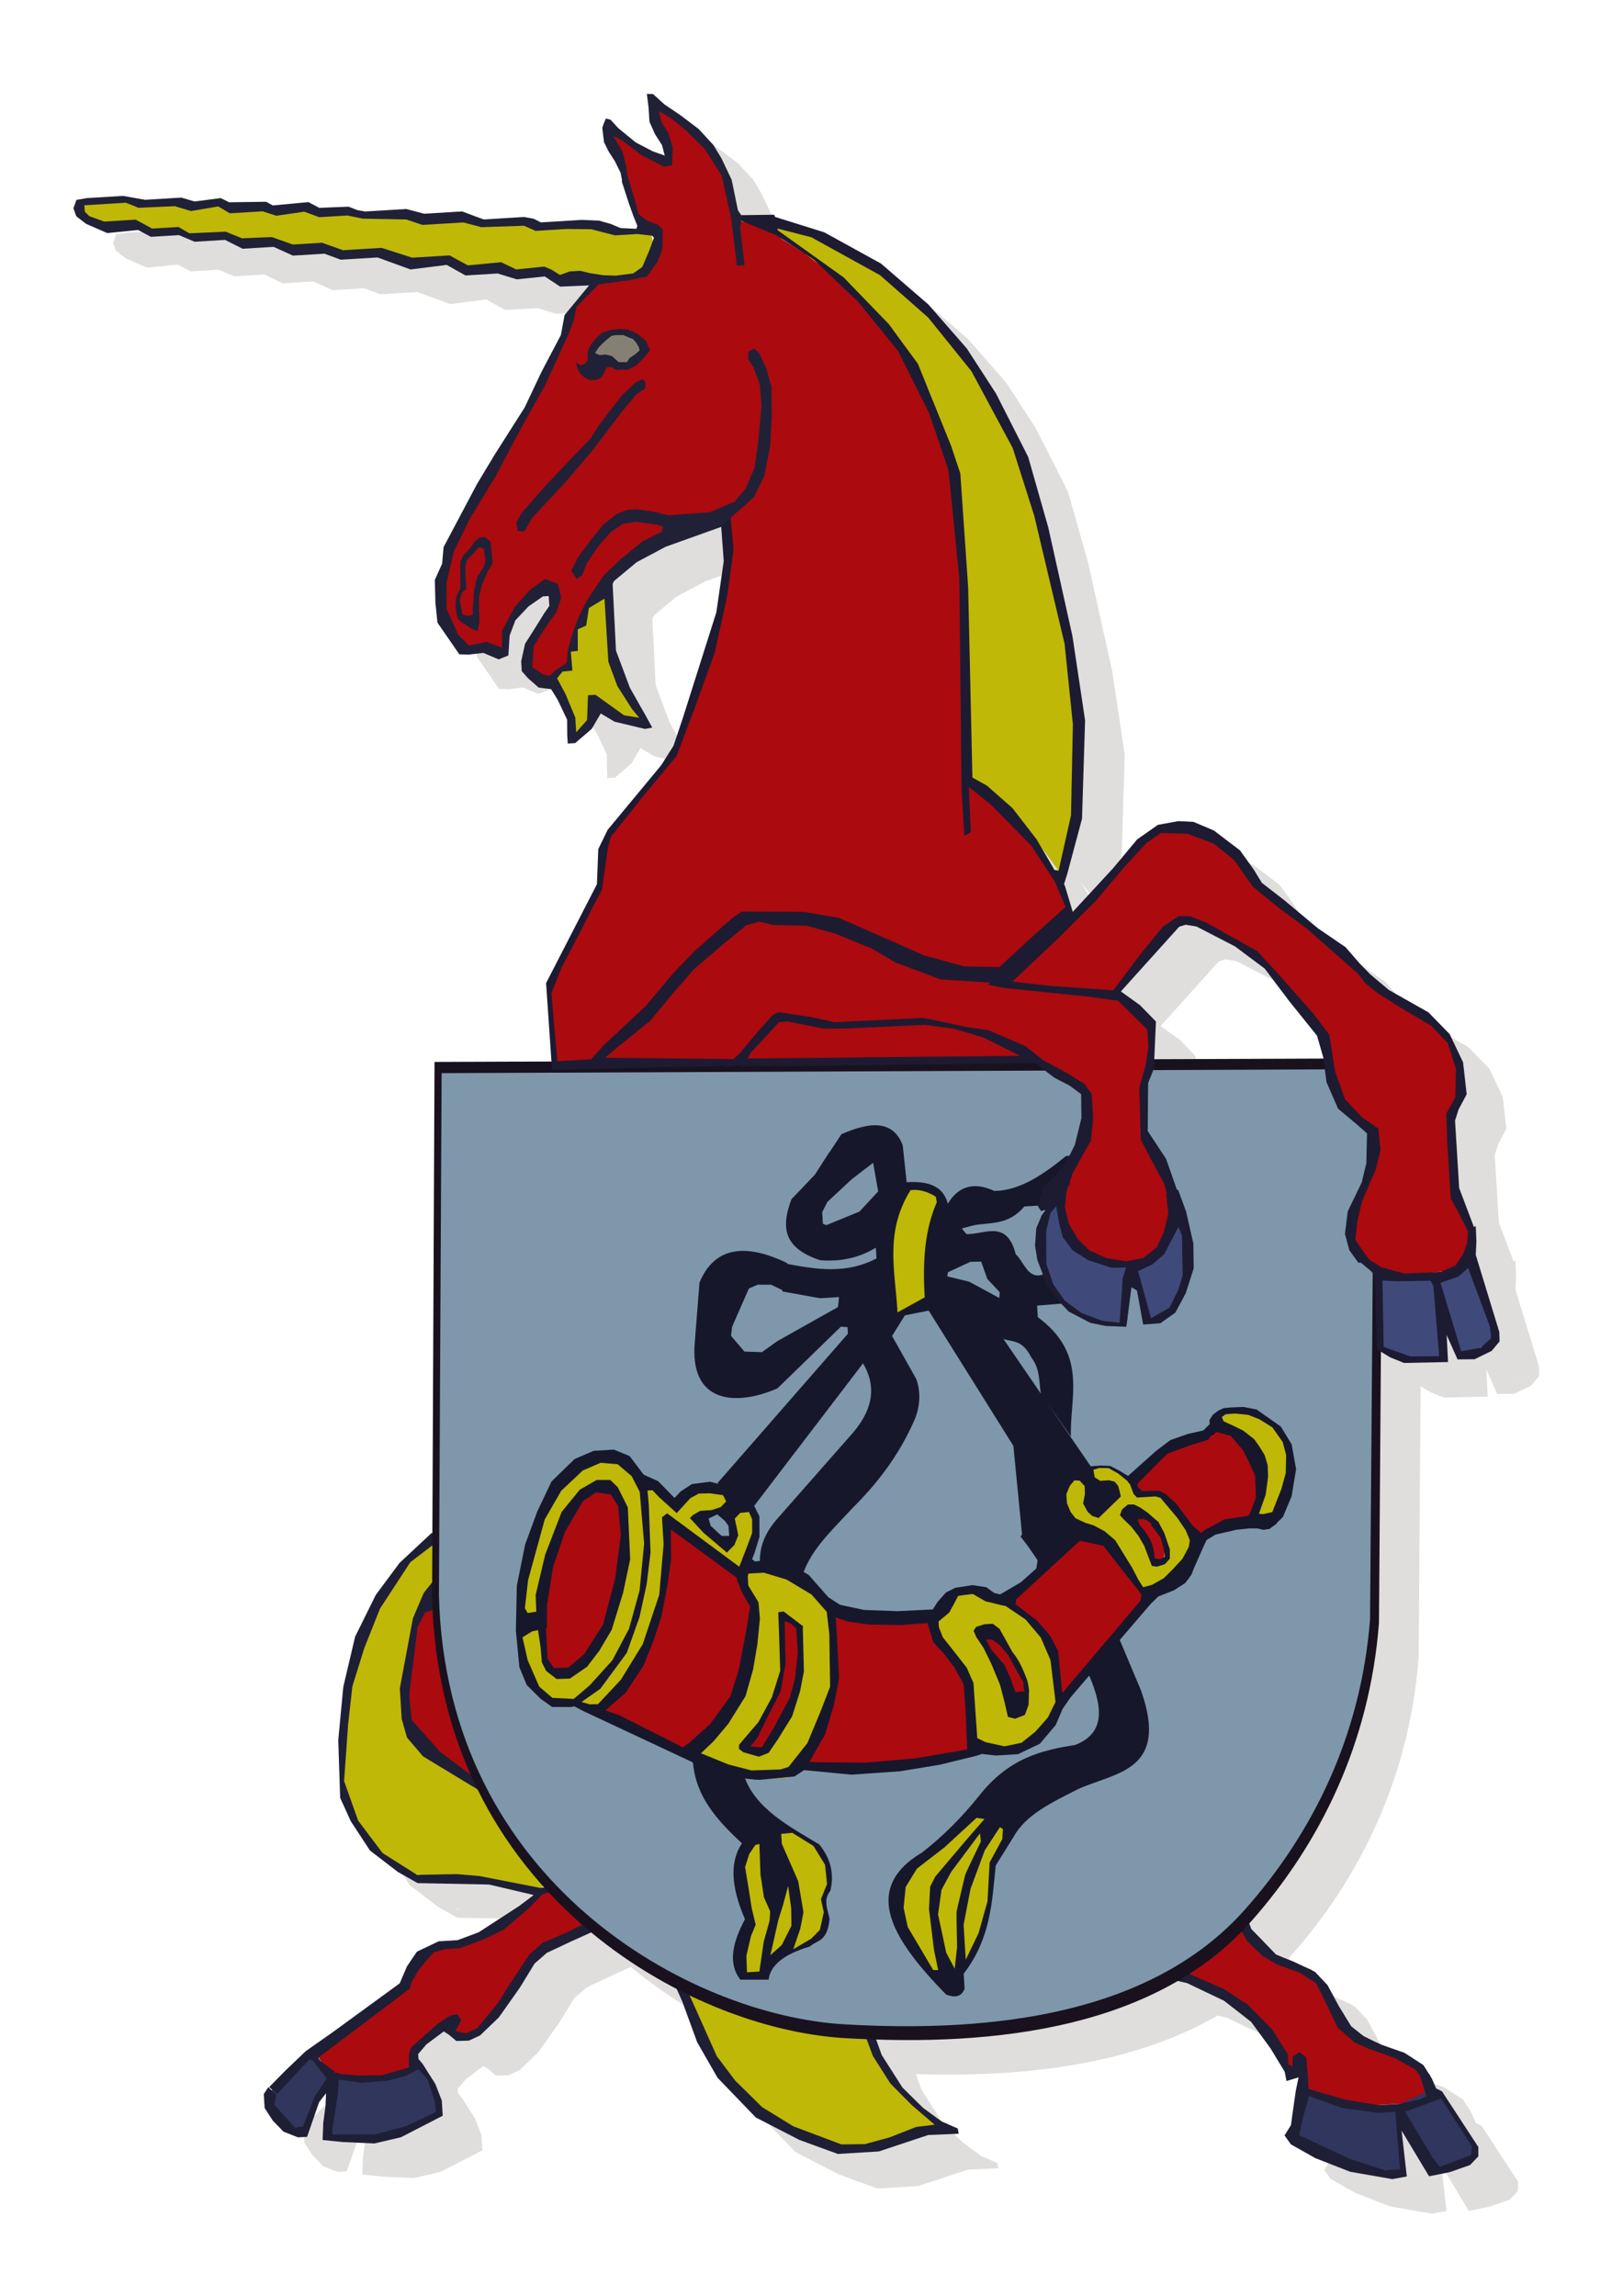 <?xml version="1.0" encoding="UTF-8" standalone="no"?>
<!-- Created with Inkscape (http://www.inkscape.org/) -->

<svg
   xmlns:svg="http://www.w3.org/2000/svg"
   xmlns="http://www.w3.org/2000/svg"
   version="1.1"
   width="744.094"
   height="1052.362"
   id="svg2">
  <defs
     id="defs4" />
  <g
     id="layer1">
    <path
       d="m 219.916,736.606 -11.52,22.656 -3.28,25.366 1.249,20.271 4.41,10.44 40.377,26.451 -4.051,-30.809 -27.185,-74.375 z"
       id="path3999"
       style="fill:#dfdedc;fill-opacity:1;stroke:#000000;stroke-width:1.5px;stroke-linecap:butt;stroke-linejoin:miter;stroke-opacity:0" />
    <path
       d="m 220.609,717.073 -14.467,12.241 -16.78,24.119 -12.059,38.976 -3.03,37.289 5.688,18.205 11.259,15.972 12.426,10.222 18.453,3.039 19.072,0.73 24.658,4.933 3.466,-5.512 -22.92,-32.299 -4.705,-8.421 -33,-22.976 -4.914,-11.816 2.713,-30.076 4.764,-21.493 6.173,-10.978 4.177,-6.313 -0.976,-15.842 z"
       id="path4001"
       style="fill:#dfdedc;fill-opacity:1;stroke:#000000;stroke-width:1.5px;stroke-linecap:butt;stroke-linejoin:miter;stroke-opacity:0" />
    <path
       d="m 271.616,876.952 -10.099,10.789 -11.838,8.754 -19.848,9.778 -10.187,0.621 -7.779,4.758 -5.47,7.294 -2.823,6.598 -41.784,29.321 6.588,10.843 14.706,2.851 22.452,-2.44 4.53,-5.095 -1.937,-5.236 18.009,-13.414 -0.273,4.3 5.559,2.874 10.361,-6.522 13.457,-17.42 9.299,-15.024 35.1,-15.527 -21.283,-22.262 -6.74,4.159 z"
       id="path4003"
       style="fill:#dfdedc;fill-opacity:1;stroke:#000000;stroke-width:1.5px;stroke-linecap:butt;stroke-linejoin:miter;stroke-opacity:0" />
    <path
       d="m 326.087,913.788 12.826,33.486 14.948,24.254 17.606,14.99 29.369,13.737 10.22,-0.088 15.953,-3.115 26.008,-5.87 -8.47,-6.444 -14.192,-11.985 -9.564,-15.48 -5.275,-15.742 -5.351,-8.241 -84.078,-19.502 z"
       id="path4005"
       style="fill:#dfdedc;fill-opacity:1;stroke:#000000;stroke-width:1.5px;stroke-linecap:butt;stroke-linejoin:miter;stroke-opacity:0" />
    <path
       d="m 608.018,965.13 -7.989,-16.112 -8.098,-9.144 -11.884,-9.449 -15.002,-7.652 -32.29,-8.739 52.212,-34.776 2.091,16.471 7.759,12.377 24.882,10.798 8.93,13.912 7.223,12.41 12.792,6.716 16.577,7.021 8.568,8.045 2.134,8.437 -14.246,4.617 -15.548,0.948 -20.669,-3.558 -10.483,-4.18 -0.318,-13.902 -6.641,5.76 z"
       id="path4007"
       style="fill:#dfdedc;fill-opacity:1;stroke:#000000;stroke-width:1.5px;stroke-linecap:butt;stroke-linejoin:miter;stroke-opacity:0" />
    <path
       d="m 162.239,955.641 -8.98,7.107 -11.986,12.912 1.059,4.085 8.262,11.811 4.949,1.706 3.028,-3.263 9.649,-20.266 1.767,0.294 -2.006,24.217 8.072,2.185 16.621,-1.014 19.5,-6.678 6.934,-5.376 -0.6,-9.735 -5.209,-8.116 -3.086,-4.229 -5.208,5.003 -21.799,2.133 -15.551,-3.469 -5.417,-9.308 z"
       id="path4009"
       style="fill:#dfdedc;fill-opacity:1;stroke:#000000;stroke-width:1.5px;stroke-linecap:butt;stroke-linejoin:miter;stroke-opacity:0" />
    <path
       d="m 615.828,973.902 -5.476,22.294 35.498,14.115 15.281,0.961 -0.489,-26.473 15.368,27.08 15.218,-6.229 3.582,-3.626 -0.588,-3.372 -15.584,-24.417 -4.596,-0.477 -14.793,6.96 -12.534,0.386 -19.258,-3.747 -11.629,-3.455 z"
       id="path4011"
       style="fill:#dfdedc;fill-opacity:1;stroke:#000000;stroke-width:1.5px;stroke-linecap:butt;stroke-linejoin:miter;stroke-opacity:0" />
    <path
       d="m 219.75,721.669 -13.446,10.286 -13.91,21.294 -7.248,18.237 -5.399,17.367 -1.964,17.536 -1.832,25.858 6.446,18.159 11.189,14.841 15.838,10.014 18.244,-0.355 10.329,0.884 28.117,5.479 18.104,-2.619 -17.539,5.613 -5.717,6.028 -11.93,10.193 -9.245,4.35 -10.785,4.065 -6.824,0.416 -5.238,1.455 -6.738,7.983 -3.442,5.889 -0.596,2.687 -42.544,32.127 7.977,5.95 0.588,3.372 -2.777,4.334 -4.936,6.359 -5.492,15.858 -4.17,0.254 -6.631,-2.625 -4.875,-5.003 -3.784,-5.827 -0.395,-6.412 2.089,-3.156 3.644,3.564 -0.858,4.596 9.394,10.407 3.768,-0.608 5.252,-13.572 5.578,-8.291 -5.796,-7.597 -1.989,-1.393 -14.993,16.059 -3.621,-3.187 7.52,-7.652 9.346,-8.9 12.402,-8.707 30.591,-22.311 3.326,-7.775 4.533,-6.713 9.98,-4.774 8.72,-0.532 9.671,-3.619 18.661,-12.118 6.545,-4.943 -20.465,-4.81 -32.766,-0.652 -9.068,-5.126 -12.782,-9.822 -8.821,-13.471 -4.844,-10.684 -0.869,-26.45 2.304,-24.372 5.43,-23.048 9.476,-19.13 10.893,-14.673 14.754,-13.773 3.621,3.187 z"
       id="path4035"
       style="fill:#dfdedc;fill-opacity:1;stroke:#000000;stroke-width:1.5px;stroke-linecap:butt;stroke-linejoin:miter;stroke-opacity:0" />
    <path
       d="m 221.322,734.825 -8.827,11.14 -4.989,11.663 -6.009,32.17 0.86,13.956 2.43,8.56 7.382,8.637 35.182,21.328 -3.026,-5.873 -11.126,-7.651 -13.162,-9.799 -13.084,-14.725 c 0,0 -0.96,-9.407 -1.053,-10.916 -0.093,-1.509 1.724,-15.25 1.724,-15.25 l 2.034,-16.405 3.396,-6.644 12.681,-4.181 -4.411,-16.011 z"
       id="path4037"
       style="fill:#dfdedc;fill-opacity:1;stroke:#000000;stroke-width:1.5px;stroke-linecap:butt;stroke-linejoin:miter;stroke-opacity:0" />
    <path
       d="m 293.169,894.195 -15.883,7.784 -10.383,4.419 -5.953,5.285 -8.355,12.625 -6.243,9.846 -9.384,11.363 -4.99,2.387 -5.01,-1.02 1.365,-2.544 1.365,-2.544 -1.869,-2.536 -2.085,0.127 -2.774,1.305 -4.921,3.518 -11.361,10.158 -0.963,2.898 -0.112,4.361 0.116,1.886 -12.526,3.604 -10.65,0.082 -8.031,-0.646 -2.901,-0.77 1.726,3.302 10.364,1.45 12.12,-0.929 8.425,-2.218 5.713,-2.999 4.283,4.661 3.293,10.211 0.48,4.703 -13.679,6.514 -14.232,3.708 -19.405,0.048 -0.151,-2.452 2.614,-16.251 0.34,-6.836 -1.702,-2.925 -2.797,0.928 -1.276,7.082 -0.305,7.402 -1.04,7.825 -0.282,7.779 9.381,0.942 14.31,0.642 12.193,-2.826 19.179,-9.878 -0.43,-6.978 -2.941,-7.582 -5.9,-9.295 -1.845,-2.159 -0.139,-2.263 3.725,-4.392 8.004,-5.978 2.178,1.382 3.61,2.998 5.698,-0.158 5.18,-2.398 8.622,-8.288 9.624,-13.649 6.742,-11.012 5.597,-4.885 11.095,-5.22 17.957,-8.1 -4.782,-3.495 z"
       id="path4039"
       style="fill:#dfdedc;fill-opacity:1;stroke:#000000;stroke-width:1.5px;stroke-linecap:butt;stroke-linejoin:miter;stroke-opacity:0" />
    <path
       d="m 321.972,913.04 9.056,20.33 6.796,18.594 9.346,16.297 17.536,18.206 20.008,10.292 17.617,6.422 18.765,-1.145 7.911,-2.624 14.766,-4.916 13.956,-0.583 -0.416,-2.384 -7.468,-3.293 -8.453,-6.178 -9.455,-9.329 -9.531,-14.947 -8.783,-24.63 -2.582,1.764 2.851,11.338 4.509,12.04 8.043,12.628 9.755,9.846 10.51,8.997 -8.546,1.057 -12.085,4.753 -11.379,3.104 -10.756,0.121 -22.037,-8.294 -14.263,-8.768 -12.316,-12.1 -8.497,-11.262 -18.413,-41.177 -6.445,-4.158 z"
       id="path4041"
       style="fill:#dfdedc;fill-opacity:1;stroke:#000000;stroke-width:1.5px;stroke-linecap:butt;stroke-linejoin:miter;stroke-opacity:0" />
    <path
       d="m 547.714,921.492 14.739,3.385 16.911,8.071 12.436,9.683 8.815,12.045 6.588,10.843 0.799,4.235 5.547,-1.677 -1.247,5.966 -1.318,9.183 -0.929,6.75 -2.938,4.73 2.944,4.104 11.15,6.281 15.992,6.253 19.313,3.373 6.653,-1.209 -2.371,-21.006 12.59,20.918 9.569,-1.922 9.218,-3.24 3.791,-3.979 0.005,-4.284 -16.639,-25.49 -3.332,-1.671 -2.413,0.147 0.296,4.801 4.825,-0.294 14.281,22.153 -0.29,4.034 -14.465,5.434 -3.814,-5.122 -12.005,-20.15 17.364,-6.414 -6.21,-4.708 -0.842,3.799 -4.191,1.862 -10.892,2.271 2.36,29.573 -6.97,0.425 -15.926,-5.186 -23.274,-10.896 1.668,-7.866 2.877,-10.081 15.138,5.502 16.55,2.203 10.455,-0.638 -0.75,-3.435 -9.383,0.572 -15.494,-2.535 -16.714,-4.87 -0.427,-6.935 -0.745,-7.719 -3.097,-2.221 -3.102,2.063 -0.005,4.284 -1.926,-0.686 -0.296,-4.801 -7.157,-11.343 -11.194,-11.365 -10.931,-7.097 -24.062,-10.58 -7.528,4.475 z"
       id="path4043"
       style="fill:#dfdedc;fill-opacity:1;stroke:#000000;stroke-width:1.5px;stroke-linecap:butt;stroke-linejoin:miter;stroke-opacity:0" />
    <path
       d="m 583.716,894.398 6.353,11.392 6.861,6.542 6.981,4.125 10.182,3.663 7.567,4.893 4.613,9.357 5.247,10.924 7.682,6.76 6.363,2.825 12.107,4.348 9.476,5.312 2.057,2.819 3.672,11.556 4.612,-3.762 -2.823,-6.521 -3.879,-6.189 -8.688,-5.628 -10.45,-3.646 -8.037,-3.793 -5.942,-4.724 -5.685,-9.291 -5.165,-9.591 -5.756,-6.074 -9.979,-4.746 -7.72,-3.01 -6.325,-6.575 -5.17,-5.307 -5.811,-15.709 -2.341,10.049 z"
       id="path4045"
       style="fill:#dfdedc;fill-opacity:1;stroke:#000000;stroke-width:1.5px;stroke-linecap:butt;stroke-linejoin:miter;stroke-opacity:0" />
    <path
       d="m 217.413,502.625 -1.121,245.592 c 3.428,135.537 117.836,197.569 188.858,201.845 70.226,4.229 143.823,-4.775 187.057,-53.922 31.183,-35.447 53.915,-81.016 58.205,-136.33 l 1.853,-258.846 -434.851,1.659 z"
       id="path2862-1"
       style="fill:#dfdedc;fill-opacity:1;stroke:#000000;stroke-width:1.532px;stroke-linecap:butt;stroke-linejoin:miter;stroke-opacity:0" />
    <path
       d="m 220.67,507.764 -1.235,239.361 c 3.298,132.096 115.767,192.493 185.604,196.623 69.054,4.084 141.431,-4.73 183.971,-52.653 30.683,-34.565 53.061,-78.989 57.309,-132.902 l 1.961,-252.279 -427.61,1.849 z"
       id="path2862"
       style="fill:#dfdedc;fill-opacity:1;stroke:#000000;stroke-width:1.5px;stroke-linecap:butt;stroke-linejoin:miter;stroke-opacity:0" />
    <path
       d="m 294.404,687.797 -19.453,16.179 -10.885,24.223 -3.85,24.865 3.919,28.675 9.739,9.579 13.962,8.251 45.946,20.757 c 8.909,4.211 16.754,8.983 30.815,10.474 l 18.467,-5.448 24.827,1.163 33.175,-3.094 26.041,-5.336 c 8.779,-0.171 17.974,6.404 25.811,-9.07 l 13.085,-14.72 27.615,-32.205 13.085,-14.72 16.128,-9.015 6.925,-18.627 27.015,-7.002 1.366,-21.501 -10.298,-18.648 -8.874,-4.278 -5.098,4.595 -16.96,4.247 -21.97,19.01 -29.891,30.202 -24.957,22.94 c -12.068,-2.771 -24.507,-8.121 -34.018,6.894 l -26.807,1.635 -22.88,-4.494 C 387.444,738.199 374.031,732.915 356.601,736.477 l -39.798,-34.518 -22.399,-14.162 z"
       id="path3680"
       style="fill:#dfdedc;fill-opacity:1;stroke:#000000;stroke-width:1.5px;stroke-linecap:butt;stroke-linejoin:miter;stroke-opacity:1" />
    <path
       d="m 454.608,750.579 -8.353,8.541 0.477,7.735 6.39,7.642 8.213,11.011 1.719,19.171 1.511,11.42 6.379,3.091 14.826,0.434 7.681,-6.358 11.056,-12.722 -0.362,-5.868 -1.955,-18.621 -8.41,-14.212 -8.502,-6.978 -8.07,-4.327 -7.67,-2.209 -3.348,-1.938 -8.31,0.507 -3.271,3.68 z"
       id="path3694"
       style="fill:#dfdedc;fill-opacity:1;stroke:#000000;stroke-width:1.5px;stroke-linecap:butt;stroke-linejoin:miter;stroke-opacity:0" />
    <path
       d="m 349.866,697.85 -8.628,-0.277 -9.82,2.205 -3.14,5.814 -10.828,-9.781 -4.038,-0.021 -5.335,-7.974 -7.348,-5.709 -9.601,1.389 -10.312,7.322 -11.225,14.338 -9.441,21.458 -3.724,18.165 -0.622,16.101 6.08,28.811 8.486,6.711 8.863,-0.273 10.515,4.713 5.815,-1.693 10.367,-10.806 7.976,-14.676 7.898,-20.293 2.455,-21.3 -0.866,-18.42 -18.431,2.195 -0.869,12.101 -2.718,17.032 -6.575,19.945 -10.47,13.489 -8.884,4.29 -4.421,-1.872 -2.84,-6.788 -1.741,-15.154 2.302,-19.416 5.535,-19.346 8.178,-15.759 8.671,-7.757 8.409,1.093 4.799,8.007 1.177,10.369 19.936,0.39 7.583,5.16 23.969,17.814 6.599,15.393 -1.683,20.717 -5.251,19.596 -15.487,19.417 -7.681,6.358 16.123,8.387 16.818,2.187 12.599,-0.768 5.317,-5.411 9.836,-15.057 5.114,-17.446 0.354,-16.085 1.241,-14.8 -2.151,-8.704 -6.09,-7.125 -11.03,-8.698 -12.846,-3.232 -8.847,0.54 4.573,-13.13 -2.578,-15.638 -8.934,3.49 -0.071,3.217 0.559,9.069 -2.33,1.481 -13.087,-11.517 12.484,-2.636 2.905,-5.264 -3.595,-5.938 z"
       id="path3682"
       style="fill:#dfdedc;fill-opacity:1;stroke:#000000;stroke-width:1.5px;stroke-linecap:butt;stroke-linejoin:miter;stroke-opacity:0" />
    <path
       d="m 350.207,701.276 -6.526,-0.927 -5.13,0.124 -3.864,2.129 -6.24,6.817 -8.059,-7.27 -3.053,-3.221 -2.275,0.139 0.608,6.778 0.768,21.724 -1.771,14.495 -3.264,14.965 -5.836,16.447 -12.115,16.452 -10.576,7.46 -2.414,-2.124 8.135,-6.933 10.332,-11.421 7.67,-14.477 4.819,-17.521 2.099,-21.52 -2.033,-23.729 -3.676,-7.159 -6.426,-5.477 -7.841,-0.658 -8.155,3.526 -9.891,9.311 -7.562,13.145 -7.615,27.725 -1.484,12.963 1.277,2.194 3.958,-0.62 -0.287,-7.744 4.382,-18.441 7.546,-19.58 8.316,-10.162 7.717,-4.446 6.279,-0.003 3.443,3.387 4.562,9.187 1.085,23.787 -3.241,15.342 -5.233,16.978 -5.686,9.623 -5.636,7.348 -7.849,5.401 -6.078,0.181 -4.793,-3.683 -1.95,-3.857 -0.631,-7.155 -1.304,-8.818 3.78,-0.42 0.705,14.534 2.933,4.365 6.646,-0.216 7.234,-6.12 8.676,-13.591 5.557,-20.974 2.571,-20.034 -1.192,-13.179 -3.381,-5.473 -6.716,-0.916 -6.034,3.965 -8.262,14.134 -5.48,16.047 -2.734,17.394 -0.096,10.796 -6.766,1.359 -4.398,2.729 2.357,10.458 5.316,12.17 6.024,5.123 10.116,0.519 3.207,2.644 -4.692,1.043 -8.754,-0.034 -5.172,-3.66 -6.484,-6.42 -3.355,-8.125 -1.603,-16.751 0.439,-20.661 3.79,-18.783 5.538,-15.104 6.568,-13.841 10.591,-10.301 8.712,-3.75 9.288,-0.567 7.223,2.967 6.422,8.506 6.654,3.002 7.513,7.682 2.859,-3.014 5.122,-3.341 8.306,-1.074 4.252,1.066 2.221,5.165 z"
       id="path3684"
       style="fill:#dfdedc;fill-opacity:1;stroke:#000000;stroke-width:1.5px;stroke-linecap:butt;stroke-linejoin:miter;stroke-opacity:0" />
    <path
       d="m 348.976,699.837 2.163,4.222 -2.503,2.614 -4.29,1.397 -5.118,0.312 -3.308,1.905 -1.435,1.413 6.318,6.808 10.639,9.006 3.404,-3.426 1.818,-4.465 -0.824,-4.114 -0.789,-3.549 2.503,-2.614 4.348,-0.455 -0.352,-2.629 -15.416,3.023 4.414,3.706 1.667,2.359 0.279,4.526 -3.424,0.019 -5.041,-4.615 -0.967,-3.349 4.066,-1.952 5.772,-2.056 1.497,-3.499 -3.026,-5.873 -3.954,-2.409 1.996,4.611 -0.437,-0.92 z"
       id="path3686"
       style="fill:#dfdedc;fill-opacity:1;stroke:#000000;stroke-width:1.5px;stroke-linecap:butt;stroke-linejoin:miter;stroke-opacity:0" />
    <path
       d="m 360.595,706.733 2.434,5.531 0.005,6.247 -2.448,6.586 -3.446,8.918 -33.093,-24.485 -2.36,1.848 0.755,12.259 -1.994,23.217 -7.55,22.61 -10.03,16.324 -10.533,11.244 -3.803,0.043 -4.843,-1.408 -5.284,0.701 7.08,3.733 51.136,23.952 14.658,6.3 14.925,1.361 16.267,-1.56 4.387,-2.918 21.629,2.088 22.356,-1.553 18.271,-3.007 16.495,-4.035 5.783,-1.867 -2.805,-2.29 -11.671,2.037 -19.017,3.242 -23.091,1.976 -21.513,-0.202 -4.004,-0.134 7.206,-12.745 4.103,-13.691 2.301,-12.067 -1.03,-19.815 -0.488,-7.921 5.637,1.928 9.594,1.308 14.286,0.265 12.499,-0.952 2.631,8.737 4.685,5.015 4.968,6.512 4.291,7.879 0.887,11.304 0.841,19.826 13.029,1.477 10.236,-0.624 9.981,-4.774 7.272,-8.584 3.16,-7.386 4.189,-6.124 -4.488,-1.809 -1.707,-18.448 -3.676,-7.159 -6.14,-7.009 -9.184,-7.012 -4.298,-1.82 -2.205,1.27 10.523,7.12 6.979,8.283 4.442,10.33 2.323,19.168 -3.551,7.221 -5.694,6.405 -6.344,5.12 -7.892,1.617 -8.681,-1.932 -3.729,-1.855 -1.747,-25.261 -3.095,-7.005 -5.784,-7.409 -5.157,-6.501 -1.807,-4.623 -0.163,-2.64 4.886,-4.084 2.054,-3.722 2.042,-3.911 6.6,-0.97 5.919,3.425 8.112,1.966 5.567,0.796 0.383,-3.052 -0.36,-5.847 -5.501,3.364 -4.252,-1.066 -3.586,-2.621 -6.337,-0.939 -7.915,1.24 -4.244,2.152 -3.737,4.203 -2.255,3.545 -16.124,0.794 -15.447,-0.572 -10.991,-2.359 -5.35,-3.46 -9.003,-10.242 -8.287,-4.795 -10.399,-2.016 -7.559,0.84 -1.76,5.408 7.393,-0.451 10.468,3.148 11.459,6.873 6.956,7.905 1.196,10.15 0.35,24.21 -4.1,10.662 -6.297,15.15 -8.649,10.94 -3.733,1.174 -13.292,0.432 -10.635,-2.759 -12.492,-5.107 5.752,-5.462 6.738,-7.983 7.964,-12.791 3.438,-12.136 1.957,-11.478 1.175,-11.809 -0.654,-7.532 -4.658,-7.667 -0.256,-4.149 0.595,-2.687 2.99,-3.969 -3.207,-2.644 -2.584,1.293 -2.317,5.631 -0.537,3.63 2.469,6.097 3.629,6.404 -1.492,9.746 -3.743,19.538 -3.829,11.971 -9.303,12.683 -9.558,8.534 -2.917,2.071 -15.32,-7.774 -13.745,-6.923 -6.418,-2.259 9.214,-7.945 8.177,-12.425 4.788,-11.84 3.52,-10.816 2.599,-13.41 1.864,-12.987 -0.132,-8.322 0.065,-5.115 7.173,5.242 12.949,9.433 12.759,9.444 5.287,-13.006 2.378,-7.717 -0.012,-9.465 -2.387,-4.776 -3.389,0.585 z"
       id="path3688"
       style="fill:#dfdedc;fill-opacity:1;stroke:#000000;stroke-width:1.5px;stroke-linecap:butt;stroke-linejoin:miter;stroke-opacity:0" />
    <path
       d="m 376.757,758.532 1.15,18.671 -3.558,13.279 -10.022,19.542 -6.05,6.805 7.613,3.132 4.731,-3.507 9.009,-14.369 4.993,-14.692 -0.032,-12.871 0.015,-12.117 -3.799,-2.987 -4.05,-0.889 z"
       id="path3690"
       style="fill:#dfdedc;fill-opacity:1;stroke:#000000;stroke-width:1.5px;stroke-linecap:butt;stroke-linejoin:miter;stroke-opacity:0" />
    <path
       d="m 377.929,759.028 0.427,19.283 -2.254,12.821 -5.605,10.943 -5.071,10.343 -3.18,3.98 5.165,0.442 5.365,-8.657 7.504,-14.088 2.332,-8.472 1.353,-12.009 -0.686,-11.127 2.952,-1.505 0.532,20.981 -1.728,9.003 -3.663,11.582 -6.576,10.624 -4.189,6.124 -4.456,1.786 -7.165,-2.024 -2,-1.582 0.073,-1.898 8.874,-10.385 6.15,-11.355 3.817,-12.159 -0.605,-19.083 -0.287,-7.744 2.453,-0.339 8.983,6.835 -1.733,2.756 -1.443,-1.805 -2.817,-2.479 -2.522,-0.793 z"
       id="path3692"
       style="fill:#dfdedc;fill-opacity:1;stroke:#000000;stroke-width:1.5px;stroke-linecap:butt;stroke-linejoin:miter;stroke-opacity:0" />
    <path
       d="m 469.276,763.739 0.197,3.201 6.662,12.043 6.071,15.559 6.048,-0.101 0.894,-5.141 -2.435,-8.954 c 0,0 -6.396,-9.917 -6.714,-10.701 -0.317,-0.784 -5.203,-5.84 -5.203,-5.84 l -5.52,-0.065 z"
       id="path3733"
       style="fill:#dfdedc;fill-opacity:1;stroke:#000000;stroke-width:1.5px;stroke-linecap:butt;stroke-linejoin:miter;stroke-opacity:0" />
    <path
       d="m 470.176,767.433 2.424,4.403 6.098,7.258 2.64,5.729 1.787,4.978 0.643,1.701 3.075,-0.321 3.099,0.079 -0.166,6.034 -1.731,4.657 -4.467,1.745 -3.283,-0.871 -1.475,-6.469 -2.118,-8.17 -3.951,-9.531 -3.543,-7.28 -3.411,-5.146 -1.253,-2.869 1.233,-1.815 3.696,-1.162 3.887,-0.237 3.105,2.354 5.901,10.617 c 3.425,4.164 5.012,8.44 6.703,12.71 0.283,0.784 1.143,4.882 0.876,5.849 -1.004,3.63 -2.37,1.217 -2.552,-4.676 l -3.009,-5.171 -4.096,-7.514 -3.773,-4.455 -3.515,-2.463 -2.823,0.038 0,3e-5 z"
       id="path3735"
       style="fill:#dfdedc;fill-opacity:1;stroke:#000000;stroke-width:1.5px;stroke-linecap:butt;stroke-linejoin:miter;stroke-opacity:0" />
    <path
       d="m 511.386,693.839 -4.915,5.387 -0.27,8.717 5.269,6.907 7.46,3.159 6.311,4.166 11.058,13.515 6.714,10.701 9.295,-4.181 9.24,-7.257 5.536,-12.787 -5.157,-9.457 -11.337,-11.49 -4.773,-1.047 -6.434,0.392 -2.224,-3.345 -5.069,-5.848 -5.115,-2.231 -6.106,-0.832 -2.741,1.372 -6.74,4.159 z"
       id="path3737"
       style="fill:#dfdedc;fill-opacity:1;stroke:#000000;stroke-width:1.5px;stroke-linecap:butt;stroke-linejoin:miter;stroke-opacity:0" />
    <path
       d="m 519.441,689.198 0.64,3.843 2.52,1.586 4.155,-0.253 2.462,0.653 1.598,1.91 0.684,2.368 0.558,2.509 -10.156,9.856 -2.881,-0.895 -2.134,-1.878 -2.123,-3.886 0.817,-4.2 -0.096,-3.742 -2.309,-2.536 -2.429,-0.12 -2.005,2.398 -1.646,3.849 0.263,4.268 1.729,4.044 2.191,2.811 4.571,2.131 3.701,1.113 5.148,2.765 4.828,4.123 7.775,12.644 2.749,5.321 2.533,3.995 1.899,2.428 2.492,3.328 -38.788,45.201 -4.112,-1.222 3.867,-4.921 33.11,-39.099 0.498,-2.841 -17.522,-22.357 -10.77,-2.288 -30.81,28.384 -9.254,-1.711 12.985,-7.619 7.145,-6.326 0.574,-3.783 -4.29,-6.298 -3.513,-4.605 17.492,-21.815 8.343,-6.533 7.509,-2.6 z"
       id="path3739"
       style="fill:#dfdedc;fill-opacity:1;stroke:#000000;stroke-width:1.5px;stroke-linecap:butt;stroke-linejoin:miter;stroke-opacity:0" />
    <path
       d="m 543.892,710.463 -4.505,-1.064 -1.644,1.707 1.278,3.269 3.193,5.963 2.782,5.854 2.014,4.295 2.722,0.503 2.18,-1.739 0.686,-6.333 -2.298,-4.545 -2.391,-3.87 -4.016,-4.039 z"
       id="path3741"
       style="fill:#dfdedc;fill-opacity:1;stroke:#000000;stroke-width:1.5px;stroke-linecap:butt;stroke-linejoin:miter;stroke-opacity:0" />
    <path
       d="m 539.694,712.191 1.119,2.877 2.317,2.67 2.383,3.737 1.111,2.743 0.75,3.435 0.148,2.4 2.186,0.536 2.615,-1.23 -0.64,-3.843 -1.368,-4.736 -2.35,-3.203 -2.2,-2.945 3.57,-1.021 2.583,4.795 1.311,3.802 1.319,3.935 -0.013,4.151 -2.265,2.548 -3.696,1.162 -2.312,-0.394 -1.286,-3.402 -2.246,-5.887 -2.558,-4.395 -3.362,-4.346 -3.288,-3.146 -1.874,-2.027 0.916,-2.599 2.683,-2.305 2.823,-0.038 2.913,1.429 3.373,2.338 2.418,2.128 2.837,2.37 -1.376,1.69 -2.076,-0.944 -1.849,-1.627 -1.792,-0.694 -2.823,0.038 z"
       id="path3743"
       style="fill:#dfdedc;fill-opacity:1;stroke:#000000;stroke-width:1.5px;stroke-linecap:butt;stroke-linejoin:miter;stroke-opacity:0" />
    <path
       d="m 546.483,750.329 2.793,-2.714 7.224,-2.85 5.047,-3.253 c 0,0 3.247,-4.08 3.214,-4.613 -0.033,-0.533 2.344,-5.631 2.344,-5.631 l 2.478,-5.639 1.781,-3.857 4.149,-2.529 9.686,-2.197 6.015,-0.635 3.501,0.054 2.73,0.637 2.798,-0.438 3.345,-2.48 -1.663,-2.977 -2.763,-1.17 -3.233,-0.07 -3.51,-0.188 -2.497,0.955 -10.531,1.579 -5.331,3.002 -3.26,1.671 -1.92,1.59 -3.983,-3.505 -7.335,-9.86 c 0,0 -4.426,-4.147 -4.987,-4.515 -0.561,-0.367 -3.19,-1.546 -3.19,-1.546 l -7.522,0.191 -1.992,-1.753 -0.232,-1.592 13.813,-13.827 11.054,-4.021 7.525,-2.333 2.248,-2.814 3.143,-1.396 -4.243,-3.355 -3.296,3.28 -7.164,1.642 -7.902,2.758 -6.557,4.951 -12.88,11.495 -4.051,-2.43 -4.169,-2.155 -4.046,-0.155 -2.949,0.18 -3.075,0.321 -0.145,2.017 2.101,1.344 0.153,-1.883 2.908,-0.847 4.306,0.003 4.462,2.539 5.096,4.107 1.937,5.236 1.581,1.644 8.444,-0.515 2.328,0.661 7.695,9.169 3.846,5.655 1.896,4.569 -0.481,3.108 -2.896,5.397 -4.286,4.679 -4.311,4.279 -5.331,3.002 -4.5,1.211 4.591,6.815 z"
       id="path3745"
       style="fill:#dfdedc;fill-opacity:1;stroke:#000000;stroke-width:1.5px;stroke-linecap:butt;stroke-linejoin:miter;stroke-opacity:0" />
    <path
       d="m 578.37,669.54 10.228,6.605 4.618,5.073 3.343,6.221 -0.199,12.06 -0.99,7.958 -1.387,3.699 3.8,2.713 5.389,-2.069 4.286,-11.238 3.492,-13.198 -3.447,-10.097 -5.704,-7.416 -5.917,-4.324 -5.208,-1.556 -8.502,-0.419 -4.191,1.862 -1.521,3.707 2.604,0.778 -0.033,-0.533"
       id="path3747"
       style="fill:#dfdedc;fill-opacity:1;stroke:#000000;stroke-width:1.5px;stroke-linecap:butt;stroke-linejoin:miter;stroke-opacity:0" />
    <path
       d="m 575.301,672.137 7.11,1.842 5.655,6.616 2.908,5.713 2.657,5.996 0.17,4.942 0.179,5.076 -2.193,5.89 -2.612,5.648 11.683,1.831 2.59,-1.63 2.918,-2.855 3.99,-9.48 2.059,-12.441 -2.047,-11.387 -4.941,-8.132 -10.688,-7.514 0.372,3.859 6.437,4.025 4.716,6.673 1.576,5.928 -0.161,8.309 -1.977,7.215 -4.184,10.696 -4.248,0.928 -1.893,-0.152 3.093,-8.756 1.107,-8.233 -0.187,-5.209 -1.36,-4.602 -2.249,-3.745 -2.651,-3.72 -4.946,-3.848 -4.856,-2.381 -4.152,-1.889 -0.794,-1.96 1.669,-1.307 4.557,-0.278 5.821,0.582 5.928,2.316 -1.77,-4.711 -6.264,-1.224 -5.906,0.226 -3.343,0.338 -2.481,1.222 -2.314,1.747 -1.595,2.507 0.099,1.6 2.517,3.728 z"
       id="path3749"
       style="fill:#dfdedc;fill-opacity:1;stroke:#000000;stroke-width:1.5px;stroke-linecap:butt;stroke-linejoin:miter;stroke-opacity:0" />
    <path
       d="m 363.515,706.694 50.355,-65.922 c 5.585,9.487 5.51,19.836 -4.516,31.701 l -35.208,40.009 c -6.404,7.458 -8.146,14.632 -7.418,21.655 l 18.662,6.434 c 3.124,-13.31 14,-22.932 23.448,-33.234 11.021,-11.012 21.281,-23.623 29.026,-41.525 2.335,-6.443 2.333,-12.35 0.424,-17.821 l -11.112,-19.768 5.887,-9.446 10.901,-2.179 38.829,61.997 4.096,41.777 11.606,3.078 10.127,-8.569 -5.223,-10.661 4.75,-9.377 3.652,-2.494 9.068,5.126 -2.477,-9.314 -40.136,-58.509 c 4.286,1.324 8.662,0.303 12.689,8.313 4.2,5.423 3.531,11.143 4.458,16.766 l 13.766,19.606 c -0.558,-18.518 7.931,-37.588 -15.169,-54.732 l -0.325,-5.281 17.037,-1.418 -10.431,-14.887 c -10.381,7.149 -11.891,-3.056 -16.434,-7.327 -4.444,-17.592 -16.357,-7.306 -24.937,-9.459 l 9.177,13.07 2.763,7.782 5.703,6.089 -0.216,2.663 -13.78,-7.489 -10.043,-2.416 0.263,-1.909 10.36,-4.797 8.364,-0.132 -12.349,-15.149 5.617,-1.478 c 7.779,-1.38 15.732,0.051 23.063,-8.6 l 8.72,-0.532 14.575,-22.849 -4.17,0.254 c -10.495,8.526 -21.161,15.874 -32.881,16.014 -8.843,-4.049 -16.134,-2.728 -21.331,5.844 -2.167,-8.343 -9.392,-10.47 -18.871,-9.829 l -1.804,-16.928 c -4.57,-11.961 -15.333,-10.668 -28.094,-5.102 l -6.266,9.469 10.601,11.469 10.174,-7.814 2.33,13.11 -8.564,9.231 -15.218,6.229 -1.563,-0.662 -0.325,-5.281 2.375,-4.688 12.595,-11.748 -11.715,-11.023 -6.599,10.247 -10.723,11.255 c -4.317,11.502 -4.915,22.074 13.14,27.973 8.667,0.673 17.207,-0.714 25.524,-5.722 l 0.302,4.904 c -13.713,7.202 -27.331,5.104 -40.944,2.497 l -2.266,12.633 17.316,3.109 8.719,-0.532 -0.479,4.573 -27.953,15.714 -6.924,4.966 -8.008,-0.269 -6.151,-7.197 0.502,-4.195 7.674,-17.506 4.077,-1.763 6.089,0.008 7.056,3.356 0.324,-13.271 c -19.264,-9.249 -33.244,-7.514 -40.17,8.886 l -2.141,27.012 c -2.694,28.411 18.641,29.904 37.859,21.544 l 29.081,-28.277 3.056,0.192 0.186,3.018 -59.717,68.386 6.268,9.083 -5.029,4.85 4.047,3.918 6.475,-6.074 4.526,-0.655 z"
       id="path3821"
       style="fill:#dfdedc;fill-opacity:1;stroke:#000000;stroke-width:1.5px;stroke-linecap:butt;stroke-linejoin:miter;stroke-opacity:0" />
    <path
       d="m 435.636,561.385 c -12.118,19.561 -6.887,37.619 -5.964,56.05 l 12.49,-6.919 c -1.024,-15.887 -0.081,-30.839 5.522,-43.574 l -0.424,-2.518 c -3.787,-2.394 -7.654,-3.511 -11.623,-3.039 z"
       id="path3823"
       style="fill:#dfdedc;fill-opacity:1;stroke:#000000;stroke-width:1.5px;stroke-linecap:butt;stroke-linejoin:miter;stroke-opacity:0" />
    <path
       d="m 332.221,819.602 3.691,4.318 c 1.383,15.804 11.404,26.63 22.44,36.872 -5.378,8.049 -5.36,19.364 1.38,34.749 -5.467,10.384 -8.062,20.088 -2.095,27.767 l 12.936,-0.032 c 0.794,-6.429 6.725,-11.571 18.854,-15.159 3.378,-3.1 8.046,-1.932 9.113,-12.672 -0.899,-4.348 -3.068,-8.759 0.347,-12.894 1.928,-8.099 -0.063,-15.11 -5.116,-21.269 -14.199,-8.445 -29.024,-16.477 -34.246,-30.851 l -15.49,-4.356 -11.815,-6.473 z"
       id="path3983"
       style="fill:#dfdedc;fill-opacity:1;stroke:#000000;stroke-width:1.5px;stroke-linecap:butt;stroke-linejoin:miter;stroke-opacity:0" />
    <path
       d="m 516.572,781.64 c 6.769,14.989 9.473,28.256 -5.436,34.065 -15.277,2.411 -30.454,5.889 -44.291,23.584 -7.591,9.465 -16.129,18.096 -25.865,25.673 -28.528,16.978 -13.147,40.435 11.012,65.188 3.539,1.232 6.747,1.498 8.447,-2.657 l -0.427,-6.935 c 12.509,-16.318 12.969,-32.989 14.702,-49.622 l 8.326,-13.358 c 5.542,-9.978 17.654,-15.651 29.344,-21.601 17.12,-7.809 41.991,-8.103 28.97,-45.138 l -10.09,-24.015 -14.694,14.818 z"
       id="path3985"
       style="fill:#dfdedc;fill-opacity:1;stroke:#000000;stroke-width:1.5px;stroke-linecap:butt;stroke-linejoin:miter;stroke-opacity:0" />
    <path
       d="m 366.36,861.061 0.481,13.98 1.599,10.504 2.871,6.451 -0.301,4.372 -2.653,9.438 -2.007,13.753 -5.687,0.347 -0.275,-7.556 2.108,-9.026 2.151,-5.242 -1.792,-7.463 -1.564,-9.938 -1.506,-8.995 1.915,-5.985 2.789,-4.146 1.872,-0.493 z"
       id="path3987"
       style="fill:#dfdedc;fill-opacity:1;stroke:#000000;stroke-width:1.5px;stroke-linecap:butt;stroke-linejoin:miter;stroke-opacity:0" />
    <path
       d="m 379.534,880.324 -2.32,8.66 -2.224,7.14 -3.585,15.931 5.23,-4.673 4.406,-8.788 -0.109,-7.944 -1.397,-10.327 z"
       id="path3989"
       style="fill:#dfdedc;fill-opacity:1;stroke:#000000;stroke-width:1.5px;stroke-linecap:butt;stroke-linejoin:miter;stroke-opacity:0" />
    <path
       d="m 376.631,861.003 7.526,17.147 2.4,14.241 -1.442,7.471 -3.222,9.473 8.263,-4.858 3.938,-4.026 1.787,-8.06 -1.32,-5.977 2.804,-6.986 -0.925,-8.841 -5.285,-8.575 -9.695,-6.034 -5.106,0.501 0.279,4.526 z"
       id="path3991"
       style="fill:#dfdedc;fill-opacity:1;stroke:#000000;stroke-width:1.5px;stroke-linecap:butt;stroke-linejoin:miter;stroke-opacity:0" />
    <path
       d="m 469.544,849.656 -8.173,9.396 -14.366,16.967 -2.375,4.688 -0.51,10.254 2.299,18.791 1.896,9.16 -2.286,-0.05 -11.681,-19.733 -1.873,-8.783 0.936,-9.522 5.187,-8.457 12.533,-9.662 14.765,-13.584 3.648,0.535 z"
       id="path3993"
       style="fill:#dfdedc;fill-opacity:1;stroke:#000000;stroke-width:1.5px;stroke-linecap:butt;stroke-linejoin:miter;stroke-opacity:0" />
    <path
       d="m 467.475,856.219 -13.183,17.653 -4.44,8.222 -1.589,11.266 3.746,17.567 3.877,7.336 1.102,-9.911 c 0,0 -0.349,-14.934 -0.229,-16.077 0.12,-1.143 3.763,-16.131 3.906,-16.897 0.143,-0.766 7.233,-15.397 7.233,-15.397 l -0.422,-3.76 z"
       id="path3995"
       style="fill:#dfdedc;fill-opacity:1;stroke:#000000;stroke-width:1.5px;stroke-linecap:butt;stroke-linejoin:miter;stroke-opacity:0" />
    <path
       d="m 476.624,853.389 -6.955,10.647 -6.525,17.625 -3.171,16.474 0.988,16.031 5.902,-12.286 4.057,-14.446 0.993,-17.856 5.806,-10.766 0.29,-4.561 -1.385,-0.862 z"
       id="path3997"
       style="fill:#dfdedc;fill-opacity:1;stroke:#000000;stroke-width:1.5px;stroke-linecap:butt;stroke-linejoin:miter;stroke-opacity:0" />
    <path
       d="m 693.053,587.717 -5.462,10.177 -18.909,1.911 -16.704,0.64 -8.024,-6.704 -6.314,-9.838 3.287,-14.588 5.825,-16.636 1.957,-11.478 -1.649,-8.229 -9.873,-5.834 -6.972,-14.341 -3.204,-14.949 -3.188,-8.514 -9.224,-13.825 -11.073,-12.955 -19.622,-15.841 -13.71,-6.357 -7.838,-3.687 -6.638,3.434 -27.688,32.357 11.885,7.605 6.531,7.174 0.558,9.053 -4.115,13.503 0.513,26.851 11.205,21.276 1.402,16.574 -4.425,14.657 -10.955,7.483 -11.845,-0.792 -12.906,-5.649 -8.496,-8.19 -4.148,-17.921 7.388,-15.974 7.674,-17.506 -1.146,-12.424 -6.933,-7.528 -16.078,-7.728 -22.507,-0.899 -199.213,3.063 -0.775,-23.533 -1.226,-11.17 2.221,-7.632 16.356,-31.518 5.579,-14.262 -0.089,-10.168 2.489,-7.648 11.964,-15.454 16.072,-18.65 16.503,-42.236 8.396,-29.694 1.563,-18.3 -1.112,-22.421 -19.492,6.811 -21.894,11.509 -9.207,7.79 -9.529,11.29 -5.339,9.428 -1.531,5.716 -1.997,2.531 0.345,5.601 -2.281,2.281 -1.466,6.782 -7.495,5.008 -9.914,-3.679 -1.215,-6.619 6.903,-14.61 6.291,-7.077 -0.761,-7.985 -4.103,-1.088 -9.809,6.756 -6.127,9.744 -1.17,11.583 -7.856,-0.859 -4.421,-1.872 -7.944,2.091 -10.899,-19.682 -0.378,-6.135 3.5,-13.064 3.145,-10.098 37.607,-66.547 9.857,-19.074 3.698,-9.864 0.06,-7.768 14.294,-16.935 11.828,-0.186 9.618,-1.122 5.454,-7.561 1.569,-9.466 -0.296,-4.801 -5.29,-2.89 -3.917,-2.438 -2.786,-10.271 -4.137,-14.74 -5.783,-10.892 0.092,-7.234 9.941,8.496 10.062,6.079 7.151,2.509 -1.363,-9.019 -5.182,-9.857 -0.575,-9.335 12.403,9.149 11.615,9.465 8.18,10.478 3.732,16.907 2.184,9.237 14.422,2.601 6.56,6.025 21.545,13.411 17.388,15.806 14.855,18.37 13.356,24.619 8.279,25.196 4.8,21.125 3.857,66.963 0.426,63.692 8.573,3.761 14.707,15.97 13.099,16.068 7.425,11.327 2.78,14.555 35.695,-36.446 8.365,-3.991 11.779,-0.986 11.052,4.68 11.665,10.265 8.847,12.579 14.428,11.435 20.588,15.343 10.543,9.53 5.236,6.374 8.989,6.145 17.043,10.205 9.723,9.313 3.524,9.155 2.632,12.155 -1.05,9.167 -3.02,3.397 -0.869,12.101 0.138,10.968 3.918,15.557 3.94,11.539 2.088,12.869 z"
       id="path4153"
       style="fill:#dfdedc;fill-opacity:1;stroke:#000000;stroke-width:1.5px;stroke-linecap:butt;stroke-linejoin:miter;stroke-opacity:0" />
    <path
       d="m 503.927,562.281 -3.953,6.867 -3.686,11.205 0.198,12.482 3.409,12.097 4.6,6.724 9.776,7.355 12.813,4.141 7.76,-0.663 2.076,-21.897 3.621,3.187 4.172,18.298 5.582,-2.044 8.015,-5.79 4.978,-11.851 -0.268,-13.614 -1.219,-10.527 -3.184,-2.267 -3.284,2.283 -3.376,10.05 -7.659,5.389 -11.482,2.025 -11.819,-3.444 -10.701,-6.92 -2.643,-8.926 -3.727,-14.16 z"
       id="path4155"
       style="fill:#dfdedc;fill-opacity:1;stroke:#000000;stroke-width:1.5px;stroke-linecap:butt;stroke-linejoin:miter;stroke-opacity:0" />
    <path
       d="m 650,599.136 0.753,33.84 7.068,3.544 12.72,2.632 9.099,-0.555 -2.258,-33.559 9.914,31.199 6.41,-0.959 8.476,-4.492 1.331,-3.11 -10.575,-32.673 -2.318,-3.645 -6.762,7.606 -10.012,1.179 -23.846,-1.007 z"
       id="path4157"
       style="fill:#dfdedc;fill-opacity:1;stroke:#000000;stroke-width:1.5px;stroke-linecap:butt;stroke-linejoin:miter;stroke-opacity:0" />
    <path
       d="m 502.131,567.089 1.664,9.537 1.593,6.194 4.55,6.148 7.14,4.517 10.71,3.497 6.718,-0.142 -1.581,4.915 -1.432,20.434 -7.722,-0.868 -9.637,-3.562 -7.75,-5.685 -5.31,-7.574 -3.122,-9.18 c 0,0 -0.234,-14.71 -0.023,-15.66 0.21,-0.95 1.936,-7.882 1.936,-7.882 l 3.263,-3.813 -4.508,1.078 -2.853,3.922 -2.461,5.906 -0.588,7.934 1.081,6.627 4.484,11.64 6.147,8.058 3.74,3.922 9.87,5.154 7.085,1.442 9.44,0.361 2.384,-18.083 2.511,1.453 2.846,15.622 7.9,-0.616 6.833,-4.834 4.827,-8.995 3.607,-11.331 -0.162,-11.368 -3.325,-14.656 -3.716,-10.081 -5.514,2.21 2.457,4.937 2.837,8.93 2.063,5.095 0.313,18.186 -2.018,6.548 -4.064,8.28 -8.45,4.799 -5.905,-21.593 6.538,-3.076 5.492,-4.752 3.123,-6.08 4.097,-7.746 -4.843,-13.091 -1.507,-0.444 0.944,8.777 -1.92,8.149 -3.318,7.297 -6.288,4.935 -7.842,1.549 -8.97,-1.461 -7.887,-3.535 -5.304,-5.299 -4.213,-7.239 -1.658,-7.261 0.754,-7.408 2.513,-7.248 -8.176,0.499 -4.956,4.72 -2.541,8.99 1.48,2.185 8.597,-2.398 -1.975,-1.486 z"
       id="path4159"
       style="fill:#dfdedc;fill-opacity:1;stroke:#000000;stroke-width:1.5px;stroke-linecap:butt;stroke-linejoin:miter;stroke-opacity:0" />
    <path
       d="m 641.001,593.691 5.958,4.991 1.464,1.919 1.141,33.797 6.01,3.649 6.347,2.558 20.155,-0.426 -0.631,-12.411 4.996,11.207 7.799,-0.074 7.837,-3.825 3.632,-4.371 -0.129,-4.276 -10.789,-35.351 0.284,-6.309 -0.294,-6.943 -3.512,1.954 -0.451,5.784 -2.067,5.748 2.181,4.82 10.32,27.749 0.514,3.984 -0.043,1.475 -4.713,4.303 -8.915,1.615 -9.47,-31.415 8.171,-2.774 5.358,-4.744 -3.42,-5.28 -3.072,4.739 -6.806,3.092 -16.771,0.755 -10.811,-2.955 0.512,6.126 6.885,0.383 15.455,-0.273 1.228,2.468 2.65,32.099 -13.177,0.134 -12.241,-4.34 -0.59,-31.421 -0.589,-5.185 -4.897,-3.048 -2.402,-1.861 -3.11,1.93 z"
       id="path4161"
       style="fill:#dfdedc;fill-opacity:1;stroke:#000000;stroke-width:1.5px;stroke-linecap:butt;stroke-linejoin:miter;stroke-opacity:0" />
    <path
       d="m 476.082,463.134 33.608,-28.932 18.908,-20.463 10.986,-13.164 9.485,-6.636 9.408,-1.71 6.871,0.338 9.378,3.971 11.978,9.114 6.244,8.706 3.807,6.204 9.989,7.72 15.645,13.055 12.713,8.69 6.554,7.551 4.875,5.003 8.426,7.058 18.136,10.252 9.749,10.007 6.121,12.878 1.665,14.665 -3.752,7.044 -1.593,5.019 1.906,30.93 7.274,19.244 -3.412,0.208 -3.9,-7.713 -3.854,-6.959 -1.627,-26.404 -0.388,-12.471 4.108,-7.444 0.324,-13.271 -3.753,-11.508 -7.335,-7.882 -15.011,-8.928 -10.299,-6.566 -5.207,-4.226 -3.312,-4.341 -5.633,-4.957 -17.704,-15.579 -12.759,-9.444 -12.024,-9.868 -8.752,-12.339 -9.208,-7.389 -12.078,-4.564 -12.201,-0.392 -6.568,4.565 -10.699,11.632 -12.409,14.766 -18.645,18.554 -19.782,18.623 17.246,1.977 29.045,2.015 11.604,-15.474 10.962,-13.542 7.303,-4.989 5.331,0.053 7.412,2.955 23.251,12.969 8.968,9.676 17.178,19.398 7.049,9.414 2.539,16.504 4.605,12.971 7.738,8.236 7.552,5.219 0.983,9.784 -2.119,8.837 -6.32,14.773 -2.119,8.837 -0.982,8.768 7.096,10.169 -5.687,0.347 -4.163,-5.804 -1.981,-7.452 1.268,-10.3 6.413,-13.264 2.119,-8.837 0.301,-13.649 -4.828,-4.249 -8.426,-7.058 -5.316,-12.17 -1.455,-11.27 -2.902,-10.046 -12.775,-15.88 -11.189,-14.841 -13.564,-10.153 -17.688,-9.144 -4.998,-0.831 -2.986,0.939 -26.714,29.647 8.759,6.281 7.312,7.505 -0.633,14.426 -0.317,7.213 -2.638,6.597 -0.169,21.97 8.396,12.74 5.998,17.051 -5.308,0.324 -1.509,-5.966 -5.579,-10.261 -5.177,-9.907 -0.706,-23.81 3.117,-11.17 1.052,-7.636 -0.488,-7.921 -13.371,-13.193 -13.432,-1.831 -39.065,-4.054 -7.319,-1.447 5.075,-4.096 z"
       id="path4163"
       style="fill:#dfdedc;fill-opacity:1;stroke:#000000;stroke-width:1.5px;stroke-linecap:butt;stroke-linejoin:miter;stroke-opacity:0" />
    <path
       d="m 508.712,555.979 4.114,-7.479 5.574,-9.978 0.984,-10.234 -0.674,-10.936 -3.245,-4.621 -7.835,-4.877 -11.134,-6.014 -8.201,-6.461 -16.862,-7.271 -10.318,-1.512 -11.456,-2.514 -8.442,-1.627 -40.512,1.935 -10.368,-2.313 -15.209,-2.285 -2.615,1.23 -7.549,8.492 -7.516,9.026 -6.608,6.293 8.294,-0.774 3.408,-5.83 12.867,-13.903 4.021,-0.245 16.347,3.287 9.952,-0.072 36.491,-1.69 13.568,1.85 13.431,4 16.66,8.354 -125.853,1.251 -2.735,3.647 135.52,-1.572 8.754,6.695 6.948,3.592 5.356,3.957 0.137,10.968 -3.014,12.231 -3.829,7.73 -6.477,8.427 7.955,2.46 0.071,-3.217 z"
       id="path4165"
       style="fill:#dfdedc;fill-opacity:1;stroke:#000000;stroke-width:1.5px;stroke-linecap:butt;stroke-linejoin:miter;stroke-opacity:0" />
    <path
       d="m 355.735,501.324 -60.043,-0.621 4.595,-4.028 16.149,-13.032 9.01,-10.991 10.804,-12.439 13.802,-11.818 10.246,-8.389 6.083,-1.71 6.013,1.507 15.63,0.385 13.415,3.733 16.561,6.754 10.614,6.313 20.932,7.826 23.771,1.495 10.515,-8.405 26.581,-22.771 -4.055,-13.407 -3.294,-5.421 -2.363,0.947 5.997,14.359 -16.067,14.366 -14.256,13.185 -16.167,-0.353 -18.339,-5.039 -22.957,-10.112 -16.041,-7.053 -16.046,-2.769 -28.531,-0.134 -4.393,2.945 -17.106,14.965 -9.863,10.24 -12.784,15.237 -19.087,17.763 -5.788,6.511 -15.548,0.948 -2.727,-31.157 4.655,-11.796 8.429,-16.042 6.23,-12.428 3.862,-7.196 2.822,-19.716 1.329,-4.632 15.235,-19.134 14.781,-17.768 7.411,-19.46 10.119,-27.925 5.677,-25.78 2.975,-21.599 -1.539,-16.237 -4.508,1.078 1.533,20.521 -3.396,23.499 -15.32,48.321 -4.321,12.847 -5.64,8.911 -24.546,29.608 -4.3,8.829 -0.622,16.101 -23.308,45.328 2.717,39.725 83.3,-1.868 1.16,-3.016 z"
       id="path4167"
       style="fill:#dfdedc;fill-opacity:1;stroke:#000000;stroke-width:1.5px;stroke-linecap:butt;stroke-linejoin:miter;stroke-opacity:0" />
    <path
       d="m 367.629,116.364 c 9.812,9.957 38.062,27.034 59.644,50.847 14.937,16.482 21.301,38.854 27.53,60.829 6.862,46.757 6.9,94.913 6.912,143.074 13.558,8 27.607,23.973 41.907,44.014 5.364,-16.724 10.374,-35.465 9.27,-55.154 C 508.549,282.466 485.603,190.786 429.74,145.74 412.54,131.871 392.419,121.188 367.629,116.364 z"
       id="path4169"
       style="fill:#dfdedc;fill-opacity:1;stroke:#000000;stroke-width:1.5px;stroke-linecap:butt;stroke-linejoin:miter;stroke-opacity:0" />
    <path
       d="m 356.542,116.418 17.571,7.258 17.045,11.076 20.613,19.567 18.122,22.369 14.323,28.659 8.83,25.965 4.963,49.675 1.044,97.241 1.278,20.746 2.94,-1.694 -0.899,-20.769 10.415,8.452 18.269,18.574 13.859,21.115 2.545,-8.106 6.807,-25.404 1.405,-45.141 -5.806,-38.643 -11.052,-49.682 -9.225,-32.377 -14.726,-29.013 -13.456,-20.76 -17.603,-20.129 -21.704,-18.743 -25.997,-14.316 -23.281,-7.288 0.705,5.258 16.627,4.287 31.514,17.387 22.129,19.474 19.778,24.54 18.912,35.194 9.914,31.199 13.885,58.596 3.794,36.873 -0.856,41.7 -5.669,25.334 -1.919,-0.262 -8.086,-13.894 -11.166,-14.464 -11.668,-10.268 -6.7,-3.756 -1.956,-87.341 -3.586,-52.03 -4.202,-12.617 -15.26,-37.688 -13.294,-18.12 -20.729,-21.453 -30.253,-21.629 -0.209,-3.395 -1.37,-3.703 -15.969,0.217 -0.642,1.932 z"
       id="path4171"
       style="fill:#dfdedc;fill-opacity:1;stroke:#000000;stroke-width:1.5px;stroke-linecap:butt;stroke-linejoin:miter;stroke-opacity:0" />
    <path
       d="m 288.759,179.254 3.091,-3.88 3.777,-3.543 2.816,-2.159 3.093,-0.757 3.843,0.617 3.534,1.772 3.089,2.273 1.993,3.002 -2.373,3.174 -3.801,3.166 -5.427,1.467 -5.234,-1.574 -5.01,-1.02 -3.391,-2.538 z"
       id="path4173"
       style="fill:#dfdedc;fill-opacity:1;stroke:#000000;stroke-width:1.5px;stroke-linecap:butt;stroke-linejoin:miter;stroke-opacity:0" />
    <path
       d="m 306.613,170.599 -2.64,-1.164 -3.329,0.013 -2.073,0.316 -2.265,1.842 -1.803,1.624 -1.88,1.913 -1.65,2.562 2.149,0.91 2.743,-0.262 2.996,0.764 1.816,1.688 1.207,1.062 3.803,-0.043 1.122,-1.867 2.834,-1.877 1.714,-1.524 4.84,-0.201 -3.002,3.78 -3.321,3.231 -3.692,1.834 -5.408,0.235 -2.172,-1.287 -2.275,0.139 -1.004,2.238 -1.383,2.261 c 0,0 -1.832,1.153 -2.4,1.188 -0.569,0.035 -2.843,0.173 -2.843,0.173 0,0 -2.06,-1.01 -2.457,-1.27 -0.397,-0.26 -1.905,-1.588 -1.905,-1.588 l -1.49,-2.559 -0.453,-2.717 1.888,1.305 2.234,-0.799 1.217,-1.873 -0.157,-2.546 0.346,-2.103 1.377,-2.356 2.29,-2.979 2.799,-2.442 3.733,-1.174 4.443,-0.46 3.157,0.281 3.019,1.141 c 0,0 2.166,1.193 2.569,1.547 0.402,0.354 3.112,2.65 3.112,2.65 l 1.784,4.245 -4.75,0.1 -0.389,-1.68 -1.372,-2.188 -1.325,-1.434 -1.752,-0.65 z"
       id="path4175"
       style="fill:#dfdedc;fill-opacity:1;stroke:#000000;stroke-width:1.5px;stroke-linecap:butt;stroke-linejoin:miter;stroke-opacity:0" />
    <path
       d="m 316.414,121.455 -14.777,0.366 -8.206,-2.177 -12.479,-1.648 -17.157,1.046 -5.777,-2.057 -10.22,0.088 -10.723,0.654 -7.687,-2.476 -9.114,0.556 -11.259,0.687 -6.379,-3.091 -19.837,1.21 -4.437,-2.139 -5.695,-0.724 -10.706,0.921 -2.779,-1.437 -13.94,0.85 -6.363,-2.825 -14.142,1.933 -5.526,-2.34 -16.637,0.747 -4.185,-2.422 -16.889,1.03 -4.672,-1.589 -19.05,0.894 -3.955,1.312 0.028,4.817 2.626,3.32 6.314,2.024 8.124,0.843 9.383,-0.572 9.109,3.728 10.69,-1.187 8.272,3.244 12.315,-1.019 6.062,2.307 7.304,0.625 8.294,-0.774 6.965,3.859 11.226,-1.22 7.402,2.226 6.281,1.491 11.259,-0.687 5.378,-0.06 10.198,3.929 10.034,1.262 9.585,-1.655 5.126,0.223 8.07,4.327 9.065,-1.356 6.565,1.741 5.526,2.34 6.871,-2.025 6.483,0.408 3.95,2.972 5.898,-0.36 9.684,-0.055 12.665,0.298 9.098,-0.823 4.562,-4.562 2.637,-5.248 0.678,-6.467 -1.133,-5.285 z"
       id="path4202"
       style="fill:#dfdedc;fill-opacity:1;stroke:#000000;stroke-width:1.5px;stroke-linecap:butt;stroke-linejoin:miter;stroke-opacity:0" />
    <path
       d="m 308.503,114.668 1.904,4.703 -0.454,1.366 -7.287,-0.359 -4.421,-1.872 -5.477,-1.54 -7.823,-0.326 -7.506,0.458 -11.259,0.687 -3.332,-1.671 -4.355,-0.805 -4.825,0.294 -13.672,0.834 -4.404,-1.605 -5.509,-2.073 -17.425,1.063 -3.283,-0.871 -4.924,-1.306 -18.765,1.145 -3.534,-0.588 -4.136,-1.622 -13.42,0.551 -5.006,-2.64 -16.32,1.531 -3.064,-1.687 -16.938,0.23 -3.884,-1.905 -12.014,1.536 -6.029,-1.774 -16.62,1.014 -10.067,-1.796 -16.62,1.014 -4.792,0.828 -1.378,3.832 1.302,3.669 4.519,3.472 9.678,4.229 14.175,-1.4 5.843,3.124 12.867,-0.785 7.184,3.042 13.94,-0.85 8.054,4.06 14.208,-0.867 8.858,4.011 14.476,-0.883 7.435,2.759 16.889,-1.03 15.138,5.502 16.555,-2.081 8.639,4.828 14.744,-0.899 8.776,2.677 12.835,-1.318 7.014,4.659 14.76,-0.633 17.343,-2.396 7.708,-1.541 4.951,-6.995 2.084,-5.482 0.245,-9.118 -2.577,-2.52 -3.808,3.713 2.309,2.536 -2.067,5.748 -3.293,7.697 -4.125,2.929 -8.009,1.024 -5.662,-0.19 -6.248,-0.958 -4.371,-1.072 -4.825,0.294 -4.475,1.612 -3.917,-2.438 -3.316,-1.404 -12.835,1.318 -6.932,-3.325 -15.247,1.465 -8.354,-4.577 -17.157,1.046 -14,-4.501 -17.693,1.079 -9.629,-3.429 -13.404,0.818 -9.629,-3.429 -13.688,0.567 -7.452,-3.026 -16.637,0.747 -5.023,-2.906 -12.063,0.736 -7.517,-4.093 -14.476,0.883 -6.883,-2.525 -2.008,-2.019 -0.181,-2.934 19.033,-1.161 5.794,2.324 16.637,-0.747 7.402,2.226 12.517,-2.102 5.307,3.157 15.012,-0.916 6.314,2.024 12.802,-1.852 6.883,2.525 12.868,-0.785 7.085,1.442 19.936,0.39 7.419,2.492 18.765,-1.145 8.207,2.177 19.602,-0.66 5.258,2.357 14.208,-0.867 11.308,0.114 10.937,2.813 10.187,-0.621 9.213,1.044 -0.061,-5.351 -4.689,-1.856 -3.95,-2.972 -1.768,-6.853 -3.387,-11.305 -2.5,3.097 3.322,10.239 1.954,5.503 z"
       id="path4204"
       style="fill:#dfdedc;fill-opacity:1;stroke:#000000;stroke-width:1.5px;stroke-linecap:butt;stroke-linejoin:miter;stroke-opacity:0" />
    <path
       d="m 312.907,189.502 -3.687,1.929 -5.93,5.662 -10.394,13.507 -3.81,6.101 -9.477,9.854 -11.612,12.256 -10.665,12.198 -2.398,4.311 0.623,3.937 3.056,0.192 3.609,-6.278 14.993,-16.059 12.599,-14.777 7.214,-9.527 6.692,-8.738 6.205,-7.383 4.197,-2.906 0.027,-2.652 -1.242,-1.628 z"
       id="path4206"
       style="fill:#dfdedc;fill-opacity:1;stroke:#000000;stroke-width:1.5px;stroke-linecap:butt;stroke-linejoin:miter;stroke-opacity:0" />
    <path
       d="m 240.016,267.431 -2.068,-0.811 -3.665,3.838 -2.147,2.273 -0.615,3.116 0.195,5.343 0.279,4.534 -1.92,1.59 -1.127,3.549 0.783,3.968 0.416,2.384 0.421,4.659 -2.577,-2.52 -0.966,-4.76 c 0,0 0.139,-4.292 0.24,-4.834 0.101,-0.542 1.906,-3.998 1.906,-3.998 l 0.128,-2.283 -0.089,-10.168 1.436,-2.899 c 0,0 4.546,-4.829 4.513,-5.362 -0.033,-0.533 2.659,-2.706 2.659,-2.706 l 2.664,-0.43 2.703,2.379 0.868,9.719 -2.434,4.164 -2.47,5.773 -1.406,5.574 0.077,5.617 0.203,5.476 -0.801,4.466 -2.889,-1.029 -4.076,-2.83 -0.498,-3.718 3.408,0.729 1.844,-0.648 -0.055,-3.075 0.604,-7.667 1.356,-6.374 3.189,-5.014 0.64,-2.716 -0.731,-5.31 z"
       id="path4208"
       style="fill:#dfdedc;fill-opacity:1;stroke:#000000;stroke-width:1.5px;stroke-linecap:butt;stroke-linejoin:miter;stroke-opacity:0" />
    <path
       d="m 295.13,287.279 -6.982,4.023 -2.405,10.369 -3.721,1.363 -0.224,8.722 -2.975,1.128 -0.27,7.967 -3.733,1.174 -2.708,5.466 3.652,6.782 4.585,9.564 0.33,11.528 3.628,-2.872 4.936,-6.359 1.643,-7.294 3.787,2.798 16.813,7.304 -0.007,-3.218 -2.074,-8.96 -6.171,-10.604 -3.444,-12.663 c 0,0 -2.013,-11.046 -2.071,-11.989 -0.058,-0.943 -0.848,-13.768 -0.848,-13.768 l -1.741,-0.462 z"
       id="path4210"
       style="fill:#dfdedc;fill-opacity:1;stroke:#000000;stroke-width:1.5px;stroke-linecap:butt;stroke-linejoin:miter;stroke-opacity:0" />
    <path
       d="m 293.982,144.843 -11.458,11.679 -1.477,6.905 -1.973,5.042 -11.07,24.149 -10.97,19.6 -11.588,21.909 -11.751,19.269 -7.434,15.219 -3.31,14.211 -0.015,12.117 5.293,11.793 4.875,5.003 8.271,-1.64 7.01,2.601 -0.086,-7.567 5.794,-10.955 7.118,-8.006 6.924,-4.966 5.849,2.294 1.532,6.343 -2.259,6.574 -5.601,7.914 -4.843,7.868 -0.556,9.499 5.161,3.471 5.756,0.785 4.302,8.067 4.465,10.708 0.418,6.79 4.982,-5.604 0.44,-11.385 3.412,-0.208 13.138,9.421 6.917,1.093 -3.289,-3.964 -6.74,-10.569 -4.109,-11.108 -0.674,-10.939 -0.93,-15.088 -0.488,-7.921 3.891,-4.781 1.689,33.594 6.377,17.027 7.258,12.809 3.002,5.496 -3.389,0.585 -13.904,-3.317 -6.321,-3.779 -4.131,7.067 -7.59,6.521 -3.412,0.208 -0.232,-3.772 -0.063,-7.19 -4.372,-9.199 -2.956,-4.742 -5.756,-0.785 -4.828,-4.249 -2.863,-3.233 -0.279,-4.526 1.787,-8.06 4.51,-7.09 4.154,-6.69 2.445,-3.557 -0.279,-4.526 -2.654,0.162 -6.568,4.565 -6.073,6.428 -2.615,6.975 -0.58,9.122 -4.456,1.786 -3.907,-1.655 -3.126,-1.324 -6.422,0.77 -4.573,-0.1 -10.028,-14.533 -0.937,-9.03 -0.272,-10.585 3.35,-7.398 0.672,-7.613 15.34,-28.953 8.285,-13.757 13.53,-21.271 7.743,-16.374 8.858,-16.821 1.717,-9.192 14.165,-17.145 2.77,1.724 z"
       id="path4212"
       style="fill:#dfdedc;fill-opacity:1;stroke:#000000;stroke-width:1.5px;stroke-linecap:butt;stroke-linejoin:miter;stroke-opacity:0" />
    <path
       d="m 272.723,327.876 3.358,-4.18 4.538,-0.466 -0.724,-8.664 3.211,-0.385 -0.036,-9.842 3.888,-1.752 1.218,-8.025 7.338,-4.423 4.262,-8.022 10.317,-8.58 13.265,-7.056 25.504,-9.128 5.574,-5.262 9.381,-8.334 4.738,-9.565 2.753,-13.987 0.692,-13.483 -0.067,-13.437 -2.43,-8.56 -3.084,-6.816 -2.426,-2.313 -2.762,1.494 0.02,3.406 2.53,4.01 2.751,7.594 0.782,9.607 -1.465,16.37 -1.721,12.221 -3.992,9.33 -5.137,6.182 -11.497,4.866 -18.944,1.345 -6.952,-1.658 -7.296,-1.069 -4.549,0.277 -4.646,1.798 -6.356,4.931 -5.125,6.37 -6.324,8.526 -3.23,6.255 2.519,3.822 2.549,-1.859 1.961,-5.231 5.411,-7.902 5.504,-6.394 5.656,-3.942 6.41,-0.959 9.215,1.331 2.913,0.958 -0.619,2.309 -8.677,4.315 -10.328,8.392 -7.899,7.675 -7.489,11.247 -4.061,8.199 -2.758,7.741 -1.88,6.551 -0.398,5.893 -5.3,3.541 -3.404,3.426 3.315,1.312 z"
       id="path4214"
       style="fill:#dfdedc;fill-opacity:1;stroke:#000000;stroke-width:1.5px;stroke-linecap:butt;stroke-linejoin:miter;stroke-opacity:0" />
    <path
       d="m 359.548,137.39 -3.485,0.213 -2.696,-21.923 -4.283,-19.283 -7.75,-12.244 c 0,0 -7.589,-7.435 -8.024,-7.944 -0.435,-0.509 -7.23,-5.984 -7.23,-5.984 l -5.868,-3.524 1.259,5.144 3.127,4.896 2.044,6.97 -0.319,7.917 -3.594,0.621 -9.996,-5.013 -9.591,-7.179 -3.742,-1.78 4.205,7.106 1.776,6.986 0.495,5.86 -2.355,1.081 -0.799,-4.235 -2.615,-5.329 -2.826,-4.379 -2.148,-4.286 c 0,0 -0.772,-5.977 -0.805,-6.51 -0.033,-0.533 1.614,-4.382 1.614,-4.382 l 2.186,0.536 3.463,3.805 8.076,6.602 7.785,4.076 5.501,1.94 -1.234,-4.744 -3.277,-5.155 -2.498,-5.604 c 0,0 -0.362,-5.868 -0.394,-6.401 -0.033,-0.533 -0.797,-6.377 -0.797,-6.377 l 2.831,0.095 5.272,4.765 7.441,5.034 8.185,6.194 6.776,7.351 3.745,6.197 4.637,9.757 2.882,14.014 1.923,2.828 -0.91,4.875 2.015,17.413 z"
       id="path4216"
       style="fill:#dfdedc;fill-opacity:1;stroke:#000000;stroke-width:1.5px;stroke-linecap:butt;stroke-linejoin:miter;stroke-opacity:0" />
    <path
       d="m 201.719,720.76 -11.52,22.656 -3.28,25.366 1.249,20.271 4.41,10.44 40.377,26.451 -4.051,-30.809 -27.185,-74.375 z"
       id="path3999-1"
       style="fill:#ab0a0f;fill-opacity:1;stroke:#000000;stroke-width:1.5px;stroke-linecap:butt;stroke-linejoin:miter;stroke-opacity:0" />
    <path
       d="m 202.412,701.227 -14.467,12.241 -16.78,24.119 -12.059,38.976 -3.03,37.289 5.688,18.205 11.259,15.972 12.426,10.222 18.453,3.039 19.072,0.73 24.658,4.933 3.466,-5.512 -22.92,-32.299 -4.705,-8.421 -33,-22.976 -4.914,-11.816 2.713,-30.076 4.764,-21.493 6.173,-10.978 4.177,-6.313 -0.976,-15.842 z"
       id="path4001-7"
       style="fill:#bfb807;fill-opacity:1;stroke:#000000;stroke-width:1.5px;stroke-linecap:butt;stroke-linejoin:miter;stroke-opacity:0" />
    <path
       d="m 253.419,861.106 -10.099,10.789 -11.838,8.754 -19.848,9.778 -10.187,0.621 -7.779,4.758 -5.47,7.294 -2.823,6.598 -41.784,29.321 6.588,10.843 14.706,2.851 22.452,-2.44 4.53,-5.095 -1.937,-5.236 18.009,-13.414 -0.273,4.3 5.559,2.874 10.361,-6.522 13.457,-17.42 9.299,-15.024 35.1,-15.527 -21.283,-22.262 -6.74,4.159 z"
       id="path4003-4"
       style="fill:#ab0a0f;fill-opacity:1;stroke:#000000;stroke-width:1.5px;stroke-linecap:butt;stroke-linejoin:miter;stroke-opacity:0" />
    <path
       d="m 307.89,897.942 12.826,33.486 14.948,24.254 17.606,14.99 29.369,13.737 10.22,-0.088 15.953,-3.115 26.008,-5.87 -8.47,-6.444 -14.192,-11.985 -9.564,-15.48 -5.275,-15.742 -5.351,-8.241 -84.078,-19.502 z"
       id="path4005-0"
       style="fill:#bfb807;fill-opacity:1;stroke:#000000;stroke-width:1.5px;stroke-linecap:butt;stroke-linejoin:miter;stroke-opacity:0" />
    <path
       d="m 589.821,949.284 -7.989,-16.112 -8.098,-9.144 -11.884,-9.449 -15.002,-7.652 -32.29,-8.739 52.212,-34.776 2.091,16.471 7.759,12.377 24.882,10.798 8.93,13.912 7.223,12.41 12.792,6.716 16.577,7.021 8.568,8.045 2.134,8.437 -14.246,4.617 -15.548,0.948 -20.669,-3.558 -10.483,-4.18 -0.318,-13.902 -6.641,5.76 z"
       id="path4007-9"
       style="fill:#ab0a0f;fill-opacity:1;stroke:#000000;stroke-width:1.5px;stroke-linecap:butt;stroke-linejoin:miter;stroke-opacity:0" />
    <path
       d="m 144.042,939.794 -8.98,7.107 -11.986,12.912 1.059,4.085 8.262,11.811 4.949,1.706 3.028,-3.263 9.649,-20.266 1.767,0.294 -2.006,24.217 8.072,2.185 16.621,-1.014 19.5,-6.678 6.934,-5.376 -0.6,-9.735 -5.209,-8.116 -3.086,-4.229 -5.208,5.003 -21.799,2.133 -15.551,-3.469 -5.417,-9.308 z"
       id="path4009-4"
       style="fill:#31365c;fill-opacity:1;stroke:#000000;stroke-width:1.5px;stroke-linecap:butt;stroke-linejoin:miter;stroke-opacity:0" />
    <path
       d="m 597.632,958.056 -5.476,22.294 35.498,14.115 15.281,0.961 -0.489,-26.473 15.368,27.08 15.218,-6.229 3.582,-3.626 -0.588,-3.372 -15.584,-24.417 -4.596,-0.477 -14.793,6.96 -12.534,0.386 -19.258,-3.747 -11.629,-3.456 z"
       id="path4011-8"
       style="fill:#30365d;fill-opacity:1;stroke:#000000;stroke-width:1.5px;stroke-linecap:butt;stroke-linejoin:miter;stroke-opacity:0" />
    <path
       d="m 201.554,705.823 -13.446,10.286 -13.91,21.294 -7.248,18.237 -5.399,17.367 -1.964,17.536 -1.832,25.858 6.446,18.159 11.189,14.841 15.838,10.014 18.244,-0.355 10.329,0.884 28.117,5.479 18.104,-2.619 -17.539,5.613 -5.717,6.028 -11.93,10.193 -9.245,4.35 -10.785,4.065 -6.824,0.416 -5.238,1.455 -6.738,7.983 -3.442,5.889 -0.596,2.687 -42.544,32.127 7.977,5.95 0.588,3.372 -2.777,4.334 -4.936,6.359 -5.492,15.858 -4.17,0.254 -6.631,-2.625 -4.875,-5.003 -3.784,-5.827 -0.395,-6.412 2.089,-3.156 3.644,3.564 -0.858,4.596 9.394,10.407 3.768,-0.608 5.252,-13.572 5.578,-8.291 -5.796,-7.597 -1.989,-1.393 -14.993,16.059 -3.621,-3.187 7.52,-7.652 9.346,-8.9 12.402,-8.707 30.591,-22.311 3.326,-7.775 4.533,-6.713 9.98,-4.773 8.72,-0.532 9.671,-3.619 18.661,-12.118 6.545,-4.943 -20.465,-4.81 -32.766,-0.652 -9.068,-5.126 -12.782,-9.822 -8.821,-13.471 -4.844,-10.684 -0.869,-26.45 2.304,-24.372 5.43,-23.048 9.476,-19.13 10.893,-14.673 14.754,-13.773 3.621,3.187 z"
       id="path4035-8"
       style="fill:#1e1f35;fill-opacity:1;stroke:#000000;stroke-width:1.5px;stroke-linecap:butt;stroke-linejoin:miter;stroke-opacity:0" />
    <path
       d="m 203.125,718.979 -8.827,11.14 -4.989,11.663 -6.009,32.17 0.86,13.956 2.43,8.56 7.382,8.637 35.182,21.328 -3.026,-5.873 -11.126,-7.651 -13.162,-9.799 -13.084,-14.725 c 0,0 -0.96,-9.407 -1.053,-10.916 -0.093,-1.509 1.724,-15.25 1.724,-15.25 l 2.034,-16.405 3.396,-6.644 12.681,-4.181 -4.411,-16.011 z"
       id="path4037-2"
       style="fill:#1e1f35;fill-opacity:1;stroke:#000000;stroke-width:1.5px;stroke-linecap:butt;stroke-linejoin:miter;stroke-opacity:0" />
    <path
       d="m 274.972,878.349 -15.883,7.784 -10.383,4.419 -5.953,5.285 -8.355,12.625 -6.243,9.846 -9.384,11.363 -4.99,2.387 -5.01,-1.02 1.365,-2.544 1.365,-2.544 -1.869,-2.536 -2.085,0.127 -2.774,1.305 -4.921,3.518 -11.361,10.158 -0.963,2.898 -0.112,4.361 0.116,1.886 -12.526,3.604 -10.65,0.082 -8.031,-0.646 -2.901,-0.77 1.726,3.302 10.364,1.45 12.12,-0.929 8.425,-2.218 5.713,-2.999 4.283,4.661 3.293,10.211 0.48,4.703 -13.679,6.514 -14.232,3.708 -19.405,0.048 -0.151,-2.452 2.614,-16.251 0.34,-6.836 -1.702,-2.925 -2.797,0.928 -1.276,7.082 -0.305,7.402 -1.04,7.825 -0.282,7.779 9.381,0.942 14.31,0.642 12.193,-2.826 19.179,-9.878 -0.43,-6.978 -2.941,-7.582 -5.9,-9.295 -1.845,-2.159 -0.139,-2.263 3.725,-4.392 8.004,-5.978 2.178,1.382 3.61,2.998 5.698,-0.158 5.18,-2.398 8.622,-8.288 9.624,-13.649 6.742,-11.012 5.597,-4.885 11.095,-5.22 17.957,-8.1 -4.782,-3.495 z"
       id="path4039-4"
       style="fill:#1e1f35;fill-opacity:1;stroke:#000000;stroke-width:1.5px;stroke-linecap:butt;stroke-linejoin:miter;stroke-opacity:0" />
    <path
       d="m 303.776,897.193 9.056,20.33 6.796,18.594 9.346,16.297 17.536,18.207 20.008,10.292 17.617,6.422 18.765,-1.145 7.911,-2.624 14.766,-4.916 13.956,-0.583 -0.416,-2.384 -7.468,-3.293 -8.453,-6.177 -9.455,-9.329 -9.531,-14.947 -8.783,-24.63 -2.582,1.764 2.851,11.338 4.509,12.04 8.043,12.628 9.755,9.846 10.51,8.997 -8.546,1.057 -12.085,4.753 -11.379,3.104 -10.756,0.121 -22.037,-8.294 -14.263,-8.768 -12.316,-12.1 -8.497,-11.262 -18.413,-41.177 -6.445,-4.158 z"
       id="path4041-5"
       style="fill:#1e1f35;fill-opacity:1;stroke:#000000;stroke-width:1.5px;stroke-linecap:butt;stroke-linejoin:miter;stroke-opacity:0" />
    <path
       d="m 529.517,905.646 14.739,3.385 16.911,8.071 12.436,9.683 8.815,12.045 6.588,10.843 0.799,4.235 5.547,-1.677 -1.247,5.966 -1.318,9.183 -0.929,6.75 -2.938,4.73 2.944,4.104 11.15,6.281 15.992,6.253 19.313,3.373 6.653,-1.209 -2.371,-21.006 12.59,20.918 9.569,-1.922 9.218,-3.239 3.791,-3.979 0.005,-4.284 -16.639,-25.49 -3.332,-1.671 -2.413,0.147 0.296,4.801 4.825,-0.294 14.281,22.153 -0.29,4.034 -14.465,5.434 -3.814,-5.122 -12.005,-20.15 17.364,-6.413 -6.21,-4.708 -0.842,3.799 -4.191,1.862 -10.892,2.271 2.36,29.573 -6.97,0.425 -15.926,-5.186 -23.274,-10.896 1.668,-7.866 2.877,-10.081 15.138,5.502 16.55,2.203 10.455,-0.638 -0.75,-3.435 -9.383,0.572 -15.494,-2.535 -16.714,-4.87 -0.427,-6.935 -0.745,-7.719 -3.097,-2.221 -3.102,2.063 -0.005,4.284 -1.926,-0.686 -0.296,-4.801 -7.157,-11.343 -11.194,-11.365 -10.931,-7.097 -24.062,-10.58 -7.528,4.475 z"
       id="path4043-5"
       style="fill:#1e1f35;fill-opacity:1;stroke:#000000;stroke-width:1.5px;stroke-linecap:butt;stroke-linejoin:miter;stroke-opacity:0" />
    <path
       d="m 565.519,878.552 6.353,11.392 6.861,6.542 6.981,4.125 10.182,3.663 7.567,4.893 4.613,9.357 5.247,10.924 7.682,6.76 6.363,2.825 12.107,4.348 9.476,5.312 2.057,2.819 3.672,11.556 4.612,-3.762 -2.823,-6.521 -3.879,-6.189 -8.688,-5.628 -10.45,-3.646 -8.037,-3.793 -5.942,-4.724 -5.685,-9.291 -5.165,-9.591 -5.756,-6.074 -9.979,-4.746 -7.72,-3.01 -6.325,-6.575 -5.17,-5.307 -5.811,-15.709 -2.341,10.049 z"
       id="path4045-1"
       style="fill:#1e1f35;fill-opacity:1;stroke:#000000;stroke-width:1.5px;stroke-linecap:butt;stroke-linejoin:miter;stroke-opacity:0" />
    <path
       d="m 199.217,486.778 -1.121,245.592 c 3.428,135.537 117.836,197.569 188.858,201.845 70.226,4.229 143.823,-4.775 187.057,-53.922 31.183,-35.447 53.915,-81.016 58.205,-136.33 l 1.853,-258.846 -434.851,1.659 z"
       id="path2862-1-7"
       style="fill:#19111e;fill-opacity:1;stroke:#000000;stroke-width:1.532px;stroke-linecap:butt;stroke-linejoin:miter;stroke-opacity:0" />
    <path
       d="m 202.473,491.918 -1.235,239.361 c 3.298,132.096 115.767,192.493 185.604,196.623 69.054,4.084 141.431,-4.73 183.971,-52.653 30.683,-34.565 53.061,-78.989 57.309,-132.902 l 1.961,-252.279 -427.61,1.849 z"
       id="path2862-11"
       style="fill:#7e97ab;fill-opacity:1;stroke:#000000;stroke-width:1.5px;stroke-linecap:butt;stroke-linejoin:miter;stroke-opacity:0" />
    <path
       d="m 276.207,671.951 -19.453,16.179 -10.885,24.224 -3.85,24.865 3.919,28.675 9.739,9.579 13.962,8.251 45.946,20.757 c 8.909,4.211 16.754,8.983 30.815,10.474 l 18.467,-5.448 24.827,1.163 33.175,-3.094 26.041,-5.336 c 8.779,-0.171 17.974,6.404 25.811,-9.071 l 13.085,-14.72 27.615,-32.205 13.085,-14.72 16.128,-9.015 6.925,-18.627 27.015,-7.002 1.366,-21.501 -10.298,-18.648 -8.874,-4.278 -5.098,4.595 -16.96,4.247 -21.97,19.01 -29.891,30.202 -24.956,22.94 c -12.068,-2.771 -24.507,-8.121 -34.018,6.894 l -26.807,1.635 -22.88,-4.494 c -8.942,-15.128 -22.355,-20.412 -39.786,-16.849 l -39.798,-34.518 -22.399,-14.162 z"
       id="path3680-5"
       style="fill:#ab0a0f;fill-opacity:1;stroke:#000000;stroke-width:1.5px;stroke-linecap:butt;stroke-linejoin:miter;stroke-opacity:1" />
    <path
       d="m 436.411,734.732 -8.353,8.541 0.477,7.735 6.39,7.642 8.213,11.011 1.719,19.171 1.511,11.42 6.379,3.091 14.826,0.434 7.681,-6.358 11.056,-12.722 -0.362,-5.868 -1.955,-18.621 -8.41,-14.212 -8.502,-6.978 -8.07,-4.327 -7.67,-2.209 -3.348,-1.938 -8.31,0.507 -3.271,3.68 z"
       id="path3694-2"
       style="fill:#bfb807;fill-opacity:1;stroke:#000000;stroke-width:1.5px;stroke-linecap:butt;stroke-linejoin:miter;stroke-opacity:0" />
    <path
       d="m 331.67,682.004 -8.628,-0.277 -9.82,2.205 -3.14,5.814 -10.828,-9.781 -4.038,-0.021 -5.335,-7.974 -7.348,-5.709 -9.601,1.389 -10.312,7.322 -11.225,14.339 -9.441,21.458 -3.724,18.165 -0.622,16.101 6.08,28.811 8.486,6.711 8.863,-0.273 10.515,4.713 5.815,-1.693 10.367,-10.806 7.976,-14.676 7.898,-20.293 2.455,-21.3 -0.866,-18.42 -18.431,2.195 -0.869,12.101 -2.718,17.032 -6.575,19.945 -10.47,13.489 -8.884,4.29 -4.421,-1.872 -2.84,-6.788 -1.741,-15.154 2.302,-19.416 5.535,-19.346 8.178,-15.759 8.671,-7.757 8.409,1.093 4.799,8.007 1.177,10.369 19.936,0.39 7.583,5.16 23.969,17.814 6.599,15.393 -1.683,20.717 -5.251,19.596 -15.487,19.417 -7.681,6.358 16.123,8.387 16.818,2.187 12.599,-0.768 5.317,-5.411 9.836,-15.057 5.114,-17.446 0.354,-16.085 1.241,-14.8 -2.151,-8.704 -6.09,-7.125 -11.03,-8.698 -12.846,-3.232 -8.847,0.54 4.573,-13.13 -2.578,-15.638 -8.934,3.49 -0.071,3.217 0.559,9.069 -2.33,1.481 -13.087,-11.517 12.484,-2.636 2.905,-5.264 -3.595,-5.938 z"
       id="path3682-7"
       style="fill:#bfb807;fill-opacity:1;stroke:#000000;stroke-width:1.5px;stroke-linecap:butt;stroke-linejoin:miter;stroke-opacity:0" />
    <path
       d="m 332.01,685.43 -6.526,-0.927 -5.13,0.124 -3.864,2.129 -6.24,6.817 -8.059,-7.27 -3.053,-3.221 -2.275,0.139 0.608,6.778 0.768,21.724 -1.771,14.495 -3.264,14.965 -5.836,16.447 -12.115,16.452 -10.576,7.46 -2.414,-2.124 8.135,-6.933 10.332,-11.421 7.67,-14.477 4.819,-17.521 2.099,-21.52 -2.033,-23.729 -3.676,-7.159 -6.426,-5.477 -7.841,-0.658 -8.155,3.526 -9.891,9.311 -7.562,13.145 -7.615,27.725 -1.484,12.964 1.277,2.194 3.958,-0.62 -0.287,-7.744 4.382,-18.441 7.546,-19.58 8.316,-10.162 7.717,-4.446 6.279,-0.003 3.443,3.387 4.562,9.187 1.085,23.787 -3.241,15.342 -5.233,16.978 -5.686,9.623 -5.636,7.348 -7.849,5.401 -6.078,0.181 -4.793,-3.683 -1.95,-3.857 -0.631,-7.155 -1.304,-8.818 3.78,-0.42 0.705,14.534 2.933,4.365 6.646,-0.216 7.234,-6.12 8.676,-13.591 5.557,-20.974 2.571,-20.034 -1.192,-13.179 -3.381,-5.473 -6.716,-0.916 -6.034,3.965 -8.262,14.134 -5.48,16.047 -2.734,17.394 -0.096,10.796 -6.766,1.359 -4.398,2.729 2.357,10.458 5.316,12.17 6.024,5.123 10.116,0.519 3.207,2.644 -4.692,1.043 -8.754,-0.034 -5.172,-3.66 -6.484,-6.42 -3.355,-8.125 -1.603,-16.751 0.439,-20.661 3.79,-18.783 5.539,-15.104 6.568,-13.841 10.591,-10.301 8.712,-3.75 9.288,-0.567 7.223,2.967 6.422,8.506 6.654,3.002 7.513,7.682 2.859,-3.014 5.122,-3.341 8.306,-1.074 4.252,1.066 2.221,5.165 z"
       id="path3684-6"
       style="fill:#17172c;fill-opacity:1;stroke:#000000;stroke-width:1.5px;stroke-linecap:butt;stroke-linejoin:miter;stroke-opacity:0" />
    <path
       d="m 330.78,683.99 2.163,4.222 -2.503,2.614 -4.29,1.398 -5.118,0.312 -3.308,1.905 -1.435,1.413 6.318,6.808 10.639,9.006 3.404,-3.426 1.818,-4.465 -0.824,-4.114 -0.789,-3.549 2.503,-2.614 4.348,-0.455 -0.352,-2.629 -15.416,3.023 4.414,3.706 1.667,2.359 0.279,4.526 -3.424,0.019 -5.041,-4.615 -0.967,-3.349 4.066,-1.952 5.772,-2.056 1.497,-3.499 -3.026,-5.873 -3.954,-2.409 1.996,4.611 -0.437,-0.92 z"
       id="path3686-1"
       style="fill:#17172c;fill-opacity:1;stroke:#000000;stroke-width:1.5px;stroke-linecap:butt;stroke-linejoin:miter;stroke-opacity:0" />
    <path
       d="m 342.398,690.887 2.434,5.531 0.005,6.247 -2.448,6.586 -3.446,8.918 -33.093,-24.485 -2.36,1.848 0.755,12.259 -1.994,23.217 -7.55,22.61 -10.03,16.324 -10.533,11.244 -3.803,0.043 -4.843,-1.408 -5.284,0.701 7.08,3.733 51.136,23.952 14.658,6.3 14.925,1.361 16.267,-1.56 4.387,-2.918 21.629,2.088 22.356,-1.553 18.271,-3.007 16.495,-4.035 5.783,-1.867 -2.805,-2.29 -11.671,2.037 -19.017,3.242 -23.091,1.976 -21.513,-0.202 -4.004,-0.134 7.206,-12.745 4.103,-13.691 2.301,-12.067 -1.03,-19.815 -0.488,-7.921 5.637,1.928 9.594,1.308 14.286,0.265 12.499,-0.952 2.631,8.737 4.685,5.015 4.968,6.512 4.291,7.879 0.887,11.304 0.841,19.826 13.029,1.477 10.236,-0.624 9.981,-4.774 7.272,-8.584 3.16,-7.386 4.189,-6.124 -4.488,-1.809 -1.707,-18.448 -3.676,-7.159 -6.14,-7.009 -9.184,-7.012 -4.298,-1.82 -2.205,1.27 10.523,7.12 6.979,8.283 4.442,10.33 2.323,19.168 -3.551,7.221 -5.694,6.405 -6.344,5.12 -7.892,1.617 -8.681,-1.932 -3.729,-1.855 -1.747,-25.261 -3.095,-7.005 -5.784,-7.409 -5.157,-6.501 -1.807,-4.623 -0.163,-2.64 4.886,-4.084 2.054,-3.722 2.042,-3.911 6.6,-0.97 5.919,3.425 8.112,1.966 5.567,0.796 0.383,-3.052 -0.36,-5.847 -5.501,3.364 -4.252,-1.066 -3.586,-2.621 -6.337,-0.939 -7.915,1.24 -4.244,2.152 -3.737,4.203 -2.255,3.545 -16.124,0.794 -15.447,-0.572 -10.991,-2.359 -5.35,-3.46 -9.003,-10.242 -8.287,-4.795 -10.399,-2.016 -7.559,0.84 -1.76,5.408 7.393,-0.451 10.468,3.148 11.459,6.873 6.956,7.905 1.196,10.15 0.35,24.21 -4.1,10.662 -6.297,15.15 -8.649,10.939 -3.733,1.174 -13.292,0.432 -10.635,-2.759 -12.492,-5.107 5.752,-5.462 6.738,-7.983 7.964,-12.791 3.438,-12.136 1.957,-11.478 1.175,-11.809 -0.654,-7.532 -4.658,-7.667 -0.256,-4.149 0.595,-2.687 2.99,-3.969 -3.207,-2.644 -2.584,1.293 -2.317,5.631 -0.537,3.63 2.469,6.097 3.629,6.404 -1.492,9.746 -3.743,19.538 -3.829,11.971 -9.303,12.683 -9.558,8.534 -2.917,2.071 -15.32,-7.774 -13.745,-6.923 -6.418,-2.259 9.214,-7.945 8.177,-12.425 4.788,-11.84 3.52,-10.816 2.599,-13.41 1.864,-12.987 -0.132,-8.322 0.065,-5.115 7.173,5.242 12.949,9.433 12.759,9.444 5.287,-13.006 2.378,-7.717 -0.012,-9.465 -2.387,-4.776 -3.389,0.585 z"
       id="path3688-4"
       style="fill:#17172c;fill-opacity:1;stroke:#000000;stroke-width:1.5px;stroke-linecap:butt;stroke-linejoin:miter;stroke-opacity:0" />
    <path
       d="m 358.56,742.685 1.15,18.671 -3.558,13.279 -10.022,19.542 -6.05,6.805 7.613,3.133 4.731,-3.507 9.009,-14.369 4.993,-14.692 -0.032,-12.871 0.015,-12.117 -3.799,-2.987 -4.05,-0.889 z"
       id="path3690-2"
       style="fill:#a90a0e;fill-opacity:1;stroke:#000000;stroke-width:1.5px;stroke-linecap:butt;stroke-linejoin:miter;stroke-opacity:0" />
    <path
       d="m 359.733,743.182 0.427,19.283 -2.254,12.821 -5.605,10.943 -5.071,10.343 -3.18,3.98 5.165,0.442 5.365,-8.657 7.504,-14.088 2.332,-8.472 1.353,-12.009 -0.686,-11.127 2.952,-1.505 0.532,20.981 -1.728,9.003 -3.663,11.582 -6.576,10.624 -4.189,6.124 -4.456,1.786 -7.165,-2.024 -2,-1.582 0.073,-1.898 8.874,-10.385 6.15,-11.355 3.817,-12.159 -0.605,-19.083 -0.287,-7.744 2.453,-0.339 8.983,6.835 -1.733,2.756 -1.443,-1.805 -2.817,-2.479 -2.522,-0.793 z"
       id="path3692-3"
       style="fill:#17172c;fill-opacity:1;stroke:#000000;stroke-width:1.5px;stroke-linecap:butt;stroke-linejoin:miter;stroke-opacity:0" />
    <path
       d="m 451.08,747.893 0.197,3.201 6.662,12.043 6.071,15.559 6.048,-0.101 0.894,-5.141 -2.435,-8.954 c 0,0 -6.396,-9.917 -6.714,-10.701 -0.317,-0.784 -5.203,-5.84 -5.203,-5.84 l -5.52,-0.065 z"
       id="path3733-2"
       style="fill:#ab0a0f;fill-opacity:1;stroke:#000000;stroke-width:1.5px;stroke-linecap:butt;stroke-linejoin:miter;stroke-opacity:0" />
    <path
       d="m 451.98,751.586 2.424,4.403 6.098,7.258 2.64,5.729 1.787,4.978 0.643,1.701 3.075,-0.321 3.099,0.079 -0.166,6.034 -1.731,4.657 -4.467,1.745 -3.283,-0.871 -1.475,-6.469 -2.118,-8.17 -3.951,-9.531 -3.543,-7.28 -3.411,-5.146 -1.253,-2.869 1.233,-1.815 3.696,-1.162 3.887,-0.237 3.105,2.354 5.901,10.617 c 3.425,4.164 5.012,8.44 6.703,12.71 0.283,0.784 1.143,4.882 0.876,5.849 -1.004,3.63 -2.37,1.217 -2.552,-4.676 l -3.009,-5.171 -4.096,-7.514 -3.773,-4.455 -3.515,-2.463 -2.823,0.038 0,4e-5 z"
       id="path3735-2"
       style="fill:#17172c;fill-opacity:1;stroke:#000000;stroke-width:1.5px;stroke-linecap:butt;stroke-linejoin:miter;stroke-opacity:0" />
    <path
       d="m 493.189,677.993 -4.915,5.386 -0.27,8.717 5.269,6.907 7.46,3.159 6.311,4.166 11.058,13.515 6.714,10.701 9.295,-4.181 9.24,-7.257 5.536,-12.787 -5.157,-9.457 -11.337,-11.49 -4.773,-1.047 -6.434,0.392 -2.224,-3.345 -5.069,-5.848 -5.115,-2.231 -6.106,-0.832 -2.741,1.372 -6.74,4.159 z"
       id="path3737-1"
       style="fill:#bfb807;fill-opacity:1;stroke:#000000;stroke-width:1.5px;stroke-linecap:butt;stroke-linejoin:miter;stroke-opacity:0" />
    <path
       d="m 501.245,673.352 0.64,3.843 2.52,1.587 4.155,-0.253 2.462,0.653 1.598,1.91 0.684,2.368 0.558,2.509 -10.156,9.856 -2.881,-0.895 -2.134,-1.878 -2.123,-3.886 0.817,-4.2 -0.096,-3.742 -2.309,-2.536 -2.429,-0.12 -2.005,2.398 -1.646,3.849 0.263,4.268 1.729,4.044 2.191,2.811 4.571,2.131 3.701,1.113 5.148,2.765 4.828,4.123 7.775,12.644 2.749,5.321 2.533,3.995 1.899,2.428 2.492,3.328 -38.788,45.201 -4.112,-1.222 3.867,-4.921 33.11,-39.099 0.498,-2.841 -17.522,-22.357 -10.77,-2.288 -30.81,28.384 -9.254,-1.711 12.985,-7.619 7.145,-6.326 0.574,-3.783 -4.29,-6.298 -3.513,-4.605 17.492,-21.815 8.343,-6.533 7.509,-2.6 z"
       id="path3739-6"
       style="fill:#17172c;fill-opacity:1;stroke:#000000;stroke-width:1.5px;stroke-linecap:butt;stroke-linejoin:miter;stroke-opacity:0" />
    <path
       d="m 525.696,694.617 -4.505,-1.064 -1.644,1.707 1.278,3.269 3.193,5.963 2.782,5.854 2.014,4.295 2.722,0.503 2.18,-1.739 0.686,-6.333 -2.298,-4.545 -2.391,-3.87 -4.016,-4.039 z"
       id="path3741-8"
       style="fill:#b00b12;fill-opacity:1;stroke:#000000;stroke-width:1.5px;stroke-linecap:butt;stroke-linejoin:miter;stroke-opacity:0" />
    <path
       d="m 521.497,696.345 1.119,2.877 2.317,2.67 2.383,3.737 1.111,2.743 0.75,3.435 0.148,2.4 2.186,0.536 2.615,-1.23 -0.64,-3.843 -1.368,-4.736 -2.35,-3.203 -2.2,-2.945 3.57,-1.021 2.583,4.795 1.311,3.802 1.319,3.935 -0.013,4.151 -2.265,2.548 -3.696,1.162 -2.312,-0.394 -1.286,-3.402 -2.246,-5.887 -2.558,-4.395 -3.362,-4.346 -3.288,-3.146 -1.874,-2.027 0.916,-2.599 2.683,-2.305 2.823,-0.038 2.913,1.429 3.373,2.338 2.418,2.128 2.837,2.37 -1.376,1.69 -2.076,-0.944 -1.849,-1.627 -1.792,-0.694 -2.823,0.038 z"
       id="path3743-5"
       style="fill:#17172c;fill-opacity:1;stroke:#000000;stroke-width:1.5px;stroke-linecap:butt;stroke-linejoin:miter;stroke-opacity:0" />
    <path
       d="m 528.287,734.483 2.793,-2.714 7.224,-2.85 5.047,-3.253 c 0,0 3.247,-4.08 3.214,-4.613 -0.033,-0.533 2.344,-5.631 2.344,-5.631 l 2.478,-5.639 1.781,-3.857 4.149,-2.529 9.686,-2.197 6.015,-0.635 3.501,0.054 2.73,0.637 2.798,-0.438 3.345,-2.48 -1.663,-2.977 -2.763,-1.17 -3.233,-0.07 -3.51,-0.188 -2.497,0.955 -10.531,1.579 -5.331,3.002 -3.26,1.671 -1.92,1.59 -3.983,-3.505 -7.335,-9.86 c 0,0 -4.426,-4.147 -4.987,-4.515 -0.561,-0.367 -3.19,-1.546 -3.19,-1.546 l -7.522,0.191 -1.992,-1.753 -0.232,-1.592 13.813,-13.827 11.054,-4.021 7.525,-2.333 2.248,-2.814 3.143,-1.396 -4.243,-3.355 -3.296,3.28 -7.164,1.642 -7.902,2.758 -6.557,4.951 -12.88,11.495 -4.051,-2.43 -4.169,-2.155 -4.046,-0.155 -2.949,0.18 -3.075,0.321 -0.145,2.017 2.101,1.344 0.153,-1.883 2.908,-0.847 4.306,0.003 4.462,2.539 5.096,4.107 1.937,5.236 1.581,1.644 8.444,-0.515 2.328,0.661 7.695,9.169 3.846,5.655 1.896,4.569 -0.481,3.108 -2.896,5.397 -4.286,4.679 -4.311,4.279 -5.331,3.002 -4.5,1.211 4.591,6.815 z"
       id="path3745-7"
       style="fill:#17172c;fill-opacity:1;stroke:#000000;stroke-width:1.5px;stroke-linecap:butt;stroke-linejoin:miter;stroke-opacity:0" />
    <path
       d="m 560.173,653.694 10.228,6.605 4.618,5.073 3.343,6.221 -0.199,12.06 -0.99,7.958 -1.387,3.699 3.8,2.713 5.389,-2.069 4.286,-11.238 3.492,-13.198 -3.447,-10.097 -5.704,-7.416 -5.917,-4.324 -5.208,-1.556 -8.502,-0.418 -4.191,1.862 -1.521,3.707 2.604,0.778 -0.033,-0.533"
       id="path3747-6"
       style="fill:#bfb807;fill-opacity:1;stroke:#000000;stroke-width:1.5px;stroke-linecap:butt;stroke-linejoin:miter;stroke-opacity:0" />
    <path
       d="m 557.104,656.291 7.11,1.842 5.655,6.616 2.908,5.713 2.657,5.996 0.17,4.942 0.179,5.076 -2.193,5.89 -2.612,5.648 11.683,1.831 2.59,-1.63 2.918,-2.855 3.99,-9.48 2.059,-12.441 -2.047,-11.387 -4.941,-8.132 -10.688,-7.514 0.372,3.859 6.437,4.025 4.716,6.673 1.576,5.928 -0.161,8.309 -1.977,7.215 -4.184,10.696 -4.248,0.928 -1.893,-0.152 3.093,-8.756 1.107,-8.233 -0.187,-5.209 -1.36,-4.602 -2.249,-3.745 -2.651,-3.72 -4.946,-3.848 -4.856,-2.381 -4.152,-1.889 -0.794,-1.96 1.669,-1.306 4.557,-0.278 5.821,0.582 5.928,2.316 -1.77,-4.711 -6.264,-1.224 -5.906,0.226 -3.343,0.338 -2.481,1.222 -2.314,1.747 -1.595,2.507 0.099,1.6 2.517,3.728 z"
       id="path3749-1"
       style="fill:#17172c;fill-opacity:1;stroke:#000000;stroke-width:1.5px;stroke-linecap:butt;stroke-linejoin:miter;stroke-opacity:0" />
    <path
       d="m 345.318,690.848 50.355,-65.922 c 5.585,9.487 5.51,19.836 -4.516,31.701 l -35.208,40.009 c -6.405,7.458 -8.146,14.632 -7.418,21.655 l 18.662,6.434 c 3.124,-13.31 14,-22.932 23.448,-33.234 11.021,-11.012 21.281,-23.623 29.026,-41.525 2.335,-6.443 2.333,-12.35 0.424,-17.821 l -11.112,-19.768 5.887,-9.446 10.901,-2.179 38.829,61.997 4.096,41.777 11.606,3.078 10.127,-8.569 -5.223,-10.661 4.75,-9.377 3.652,-2.494 9.068,5.126 -2.477,-9.314 -40.136,-58.509 c 4.286,1.324 8.662,0.303 12.689,8.313 4.2,5.423 3.531,11.143 4.458,16.766 l 13.766,19.606 c -0.558,-18.518 7.931,-37.588 -15.169,-54.732 l -0.325,-5.281 17.037,-1.418 -10.431,-14.887 c -10.381,7.149 -11.891,-3.056 -16.434,-7.327 -4.444,-17.592 -16.357,-7.306 -24.937,-9.459 l 9.177,13.071 2.763,7.782 5.703,6.089 -0.216,2.664 -13.78,-7.489 -10.043,-2.416 0.263,-1.909 10.36,-4.797 8.364,-0.132 -12.349,-15.149 5.617,-1.478 c 7.779,-1.38 15.732,0.051 23.063,-8.6 l 8.72,-0.532 14.575,-22.849 -4.17,0.254 c -10.495,8.526 -21.161,15.874 -32.881,16.014 -8.843,-4.049 -16.134,-2.728 -21.331,5.844 -2.167,-8.343 -9.392,-10.47 -18.871,-9.829 l -1.804,-16.928 C 409.301,513.036 398.538,514.329 385.777,519.895 l -6.266,9.469 10.601,11.469 10.174,-7.814 2.33,13.11 -8.564,9.231 -15.218,6.229 -1.563,-0.662 -0.325,-5.281 2.375,-4.688 12.595,-11.748 -11.715,-11.023 -6.599,10.247 -10.723,11.255 c -4.317,11.502 -4.915,22.074 13.14,27.974 8.667,0.673 17.207,-0.714 25.524,-5.722 l 0.302,4.904 c -13.713,7.202 -27.331,5.104 -40.944,2.497 l -2.266,12.633 17.316,3.109 8.719,-0.532 -0.479,4.573 -27.953,15.714 -6.924,4.966 -8.008,-0.269 -6.151,-7.197 0.502,-4.195 7.674,-17.506 4.077,-1.763 6.089,0.008 7.056,3.356 0.324,-13.271 c -19.264,-9.249 -33.244,-7.514 -40.17,8.886 l -2.141,27.012 c -2.694,28.411 18.641,29.904 37.859,21.544 l 29.081,-28.277 3.056,0.192 0.186,3.018 -59.717,68.386 6.268,9.083 -5.029,4.85 4.047,3.918 6.475,-6.074 4.526,-0.655 z"
       id="path3821-8"
       style="fill:#17172c;fill-opacity:1;stroke:#000000;stroke-width:1.5px;stroke-linecap:butt;stroke-linejoin:miter;stroke-opacity:0" />
    <path
       d="m 417.439,545.539 c -12.118,19.561 -6.887,37.619 -5.964,56.05 l 12.49,-6.919 c -1.024,-15.887 -0.081,-30.839 5.522,-43.574 l -0.424,-2.518 c -3.787,-2.394 -7.654,-3.511 -11.623,-3.039 z"
       id="path3823-9"
       style="fill:#bfb807;fill-opacity:1;stroke:#000000;stroke-width:1.5px;stroke-linecap:butt;stroke-linejoin:miter;stroke-opacity:0" />
    <path
       d="m 314.025,803.756 3.691,4.318 c 1.383,15.804 11.404,26.63 22.44,36.872 -5.378,8.049 -5.36,19.364 1.38,34.749 -5.467,10.384 -8.062,20.088 -2.095,27.767 l 12.936,-0.032 c 0.794,-6.429 6.725,-11.571 18.854,-15.159 3.378,-3.1 8.046,-1.932 9.113,-12.672 -0.899,-4.348 -3.068,-8.759 0.347,-12.894 1.928,-8.099 -0.063,-15.11 -5.116,-21.269 -14.199,-8.445 -29.024,-16.477 -34.246,-30.851 l -15.49,-4.356 -11.815,-6.473 z"
       id="path3983-2"
       style="fill:#17172c;fill-opacity:1;stroke:#000000;stroke-width:1.5px;stroke-linecap:butt;stroke-linejoin:miter;stroke-opacity:0" />
    <path
       d="m 498.375,765.794 c 6.769,14.989 9.473,28.256 -5.436,34.065 -15.277,2.411 -30.454,5.889 -44.291,23.584 -7.591,9.465 -16.129,18.096 -25.865,25.673 -28.528,16.978 -13.147,40.435 11.013,65.188 3.539,1.232 6.747,1.497 8.447,-2.657 l -0.427,-6.935 c 12.509,-16.318 12.969,-32.989 14.702,-49.622 l 8.326,-13.358 c 5.542,-9.978 17.654,-15.651 29.344,-21.601 17.12,-7.809 41.991,-8.103 28.97,-45.138 l -10.09,-24.015 -14.694,14.818 z"
       id="path3985-7"
       style="fill:#17172c;fill-opacity:1;stroke:#000000;stroke-width:1.5px;stroke-linecap:butt;stroke-linejoin:miter;stroke-opacity:0" />
    <path
       d="m 348.164,845.215 0.481,13.98 1.599,10.504 2.871,6.451 -0.301,4.372 -2.653,9.438 -2.007,13.753 -5.687,0.347 -0.275,-7.556 2.108,-9.026 2.151,-5.242 -1.792,-7.463 -1.564,-9.938 -1.506,-8.995 1.915,-5.985 2.789,-4.146 1.872,-0.493 z"
       id="path3987-9"
       style="fill:#bfb807;fill-opacity:1;stroke:#000000;stroke-width:1.5px;stroke-linecap:butt;stroke-linejoin:miter;stroke-opacity:0" />
    <path
       d="m 361.338,864.478 -2.32,8.66 -2.224,7.14 -3.585,15.931 5.23,-4.673 4.406,-8.788 -0.109,-7.944 -1.397,-10.327 z"
       id="path3989-5"
       style="fill:#bfb807;fill-opacity:1;stroke:#000000;stroke-width:1.5px;stroke-linecap:butt;stroke-linejoin:miter;stroke-opacity:0" />
    <path
       d="m 358.435,845.156 7.525,17.147 2.4,14.241 -1.442,7.471 -3.222,9.473 8.263,-4.858 3.938,-4.026 1.787,-8.06 -1.32,-5.977 2.804,-6.986 -0.925,-8.841 -5.285,-8.575 -9.695,-6.035 -5.106,0.501 0.279,4.526 z"
       id="path3991-4"
       style="fill:#bfb807;fill-opacity:1;stroke:#000000;stroke-width:1.5px;stroke-linecap:butt;stroke-linejoin:miter;stroke-opacity:0" />
    <path
       d="m 451.348,833.81 -8.173,9.396 -14.366,16.967 -2.375,4.688 -0.51,10.254 2.299,18.791 1.896,9.16 -2.286,-0.05 -11.681,-19.733 -1.873,-8.783 0.936,-9.522 5.187,-8.457 12.533,-9.662 14.765,-13.584 3.648,0.535 z"
       id="path3993-3"
       style="fill:#bfb807;fill-opacity:1;stroke:#000000;stroke-width:1.5px;stroke-linecap:butt;stroke-linejoin:miter;stroke-opacity:0" />
    <path
       d="m 449.279,840.373 -13.183,17.652 -4.44,8.222 -1.589,11.266 3.746,17.567 3.877,7.336 1.102,-9.911 c 0,0 -0.349,-14.934 -0.229,-16.077 0.12,-1.143 3.763,-16.131 3.906,-16.897 0.143,-0.766 7.233,-15.397 7.233,-15.397 l -0.422,-3.76 z"
       id="path3995-1"
       style="fill:#bfb807;fill-opacity:1;stroke:#000000;stroke-width:1.5px;stroke-linecap:butt;stroke-linejoin:miter;stroke-opacity:0" />
    <path
       d="m 458.428,837.543 -6.955,10.647 -6.525,17.625 -3.171,16.474 0.988,16.031 5.902,-12.286 4.057,-14.446 0.993,-17.856 5.806,-10.766 0.29,-4.561 -1.385,-0.862 z"
       id="path3997-2"
       style="fill:#bfb807;fill-opacity:1;stroke:#000000;stroke-width:1.5px;stroke-linecap:butt;stroke-linejoin:miter;stroke-opacity:0" />
    <path
       d="m 674.857,571.871 -5.462,10.177 -18.909,1.911 -16.704,0.64 -8.024,-6.704 -6.314,-9.838 3.287,-14.588 5.825,-16.636 1.957,-11.478 -1.649,-8.229 -9.873,-5.834 -6.972,-14.341 -3.204,-14.949 -3.188,-8.514 -9.224,-13.825 -11.073,-12.955 -19.622,-15.841 -13.71,-6.358 -7.838,-3.687 -6.638,3.434 -27.688,32.357 11.885,7.605 6.531,7.174 0.558,9.053 -4.115,13.503 0.513,26.851 11.205,21.276 1.402,16.574 -4.425,14.657 -10.955,7.483 -11.845,-0.792 -12.906,-5.649 -8.496,-8.19 -4.148,-17.921 7.388,-15.974 7.674,-17.506 -1.146,-12.424 -6.933,-7.528 -16.078,-7.728 -22.507,-0.899 -199.213,3.063 -0.775,-23.533 -1.226,-11.17 2.221,-7.632 16.356,-31.518 5.579,-14.262 -0.089,-10.168 2.489,-7.648 11.964,-15.454 16.072,-18.65 16.503,-42.236 8.396,-29.694 1.563,-18.3 -1.112,-22.421 -19.492,6.811 -21.894,11.509 -9.207,7.79 -9.529,11.29 -5.339,9.428 -1.531,5.716 -1.997,2.531 0.345,5.601 -2.281,2.281 -1.466,6.782 -7.495,5.008 -9.914,-3.679 -1.215,-6.619 6.903,-14.61 6.291,-7.077 -0.761,-7.985 -4.103,-1.088 -9.809,6.756 -6.127,9.744 -1.17,11.583 -7.856,-0.859 -4.421,-1.872 -7.944,2.091 -10.899,-19.682 -0.378,-6.135 3.5,-13.064 3.145,-10.098 37.607,-66.547 9.857,-19.074 3.698,-9.864 0.06,-7.768 14.294,-16.935 11.828,-0.186 9.618,-1.122 5.454,-7.561 1.569,-9.466 -0.296,-4.801 -5.29,-2.89 -3.917,-2.438 -2.786,-10.271 -4.137,-14.74 -5.783,-10.892 0.092,-7.234 9.941,8.496 10.062,6.079 7.151,2.509 -1.363,-9.019 -5.182,-9.857 -0.575,-9.335 12.403,9.149 11.615,9.465 8.18,10.478 3.732,16.907 2.184,9.237 14.422,2.601 6.56,6.025 21.545,13.411 17.388,15.806 14.855,18.37 13.356,24.619 8.279,25.196 4.8,21.125 3.857,66.963 0.426,63.692 8.573,3.761 14.707,15.97 13.099,16.068 7.425,11.327 2.78,14.555 35.695,-36.446 8.365,-3.991 11.779,-0.986 11.052,4.68 11.665,10.265 8.847,12.579 14.428,11.435 20.588,15.343 10.543,9.53 5.236,6.374 8.989,6.145 17.043,10.205 9.723,9.313 3.524,9.155 2.632,12.155 -1.05,9.167 -3.02,3.397 -0.869,12.101 0.138,10.968 3.918,15.557 3.94,11.54 2.088,12.869 z"
       id="path4153-3"
       style="fill:#ab0a0f;fill-opacity:1;stroke:#000000;stroke-width:1.5px;stroke-linecap:butt;stroke-linejoin:miter;stroke-opacity:0" />
    <path
       d="m 485.731,546.435 -3.953,6.867 -3.686,11.205 0.198,12.482 3.409,12.097 4.6,6.724 9.776,7.355 12.813,4.141 7.76,-0.663 2.076,-21.897 3.621,3.187 4.172,18.298 5.582,-2.044 8.015,-5.79 4.978,-11.851 -0.268,-13.614 -1.219,-10.527 -3.184,-2.267 -3.284,2.283 -3.376,10.05 -7.659,5.389 -11.482,2.025 -11.819,-3.444 -10.701,-6.92 -2.643,-8.926 -3.727,-14.16 z"
       id="path4155-3"
       style="fill:#3f4a7b;fill-opacity:1;stroke:#000000;stroke-width:1.5px;stroke-linecap:butt;stroke-linejoin:miter;stroke-opacity:0" />
    <path
       d="m 631.804,583.29 0.753,33.84 7.068,3.544 12.72,2.632 9.099,-0.555 -2.258,-33.559 9.914,31.199 6.41,-0.959 8.476,-4.492 1.331,-3.11 -10.575,-32.673 -2.318,-3.645 -6.762,7.606 -10.012,1.179 -23.846,-1.007 z"
       id="path4157-4"
       style="fill:#3f4a7b;fill-opacity:1;stroke:#000000;stroke-width:1.5px;stroke-linecap:butt;stroke-linejoin:miter;stroke-opacity:0" />
    <path
       d="m 483.934,551.243 1.664,9.537 1.593,6.194 4.55,6.148 7.14,4.517 10.71,3.497 6.718,-0.142 -1.581,4.915 -1.432,20.434 -7.722,-0.868 -9.637,-3.562 -7.75,-5.685 -5.31,-7.574 -3.122,-9.18 c 0,0 -0.234,-14.71 -0.023,-15.66 0.21,-0.95 1.936,-7.882 1.936,-7.882 l 3.263,-3.813 -4.508,1.078 -2.853,3.922 -2.461,5.906 -0.588,7.934 1.081,6.627 4.484,11.64 6.147,8.058 3.74,3.922 9.87,5.154 7.085,1.442 9.44,0.361 2.384,-18.083 2.511,1.453 2.846,15.622 7.9,-0.616 6.833,-4.834 4.827,-8.995 3.607,-11.33 -0.162,-11.368 -3.325,-14.656 -3.716,-10.081 -5.514,2.21 2.457,4.937 2.837,8.93 2.063,5.095 0.313,18.186 -2.018,6.548 -4.064,8.28 -8.45,4.799 -5.905,-21.593 6.538,-3.076 5.492,-4.752 3.123,-6.08 4.097,-7.746 -4.843,-13.091 -1.507,-0.444 0.944,8.777 -1.92,8.149 -3.318,7.297 -6.288,4.935 -7.842,1.549 -8.97,-1.461 -7.887,-3.535 -5.304,-5.299 -4.213,-7.239 -1.658,-7.261 0.754,-7.408 2.513,-7.248 -8.176,0.499 -4.956,4.72 -2.541,8.99 1.48,2.185 8.597,-2.398 -1.975,-1.486 z"
       id="path4159-1"
       style="fill:#1d1b31;fill-opacity:1;stroke:#000000;stroke-width:1.5px;stroke-linecap:butt;stroke-linejoin:miter;stroke-opacity:0" />
    <path
       d="m 622.804,577.845 5.958,4.991 1.464,1.919 1.141,33.797 6.01,3.649 6.347,2.558 20.155,-0.426 -0.631,-12.411 4.996,11.207 7.799,-0.074 7.837,-3.825 3.632,-4.371 -0.129,-4.276 -10.789,-35.351 0.284,-6.309 -0.294,-6.943 -3.512,1.954 -0.451,5.784 -2.067,5.748 2.181,4.82 10.32,27.749 0.514,3.984 -0.043,1.475 -4.713,4.303 -8.915,1.615 -9.47,-31.415 8.171,-2.774 5.358,-4.744 -3.42,-5.28 -3.072,4.739 -6.806,3.092 -16.771,0.755 -10.811,-2.955 0.512,6.126 6.885,0.383 15.455,-0.273 1.228,2.468 2.65,32.099 -13.177,0.134 -12.241,-4.34 -0.59,-31.421 -0.589,-5.185 -4.897,-3.048 -2.402,-1.861 -3.11,1.93 z"
       id="path4161-1"
       style="fill:#1d1b31;fill-opacity:1;stroke:#000000;stroke-width:1.5px;stroke-linecap:butt;stroke-linejoin:miter;stroke-opacity:0" />
    <path
       d="m 457.885,447.288 33.608,-28.932 18.908,-20.463 10.986,-13.164 9.485,-6.636 9.408,-1.71 6.871,0.338 9.378,3.971 11.978,9.114 6.244,8.706 3.807,6.204 9.989,7.72 15.645,13.055 12.713,8.69 6.554,7.551 4.875,5.003 8.426,7.058 18.136,10.252 9.749,10.007 6.121,12.878 1.665,14.665 -3.752,7.044 -1.593,5.019 1.906,30.93 7.274,19.244 -3.412,0.208 -3.9,-7.713 -3.854,-6.959 -1.627,-26.404 -0.388,-12.471 4.108,-7.444 0.324,-13.271 -3.753,-11.508 -7.335,-7.882 -15.011,-8.929 -10.299,-6.566 -5.207,-4.226 -3.312,-4.341 -5.633,-4.957 -17.704,-15.579 -12.759,-9.444 -12.024,-9.868 -8.752,-12.339 -9.208,-7.389 -12.078,-4.564 -12.201,-0.392 -6.568,4.565 -10.699,11.632 -12.409,14.766 -18.645,18.554 -19.782,18.623 17.246,1.977 29.045,2.015 11.604,-15.474 10.962,-13.542 7.303,-4.989 5.331,0.053 7.412,2.955 23.251,12.969 8.968,9.676 17.178,19.398 7.049,9.414 2.539,16.504 4.605,12.971 7.738,8.236 7.552,5.219 0.983,9.784 -2.119,8.837 -6.32,14.773 -2.119,8.837 -0.982,8.768 7.096,10.169 -5.687,0.347 -4.163,-5.804 -1.981,-7.452 1.268,-10.3 6.413,-13.264 2.119,-8.837 0.301,-13.649 -4.828,-4.249 -8.426,-7.058 -5.316,-12.17 -1.455,-11.27 -2.902,-10.046 -12.775,-15.88 -11.189,-14.841 -13.564,-10.153 -17.688,-9.144 -4.998,-0.831 -2.986,0.939 -26.714,29.647 8.759,6.281 7.312,7.505 -0.633,14.426 -0.317,7.213 -2.638,6.597 -0.169,21.97 8.396,12.74 5.997,17.051 -5.308,0.324 -1.509,-5.966 -5.579,-10.261 -5.177,-9.907 -0.706,-23.81 3.117,-11.17 1.052,-7.636 -0.488,-7.921 -13.371,-13.193 -13.432,-1.831 -39.065,-4.054 -7.319,-1.447 5.075,-4.096 z"
       id="path4163-3"
       style="fill:#1d1b31;fill-opacity:1;stroke:#000000;stroke-width:1.5px;stroke-linecap:butt;stroke-linejoin:miter;stroke-opacity:0" />
    <path
       d="m 490.515,540.133 4.114,-7.479 5.574,-9.978 0.984,-10.233 -0.674,-10.936 -3.245,-4.621 -7.835,-4.877 -11.134,-6.014 -8.201,-6.461 -16.862,-7.271 -10.318,-1.512 -11.456,-2.514 -8.442,-1.627 -40.512,1.935 -10.368,-2.313 -15.209,-2.285 -2.615,1.23 -7.549,8.492 -7.516,9.026 -6.608,6.293 8.294,-0.774 3.408,-5.83 12.867,-13.903 4.021,-0.245 16.347,3.287 9.952,-0.072 36.491,-1.69 13.568,1.85 13.431,4 16.66,8.354 -125.853,1.251 -2.735,3.647 135.52,-1.572 8.754,6.695 6.948,3.592 5.356,3.957 0.137,10.968 -3.014,12.231 -3.829,7.73 -6.477,8.427 7.955,2.46 0.071,-3.217 z"
       id="path4165-8"
       style="fill:#1d1b31;fill-opacity:1;stroke:#000000;stroke-width:1.5px;stroke-linecap:butt;stroke-linejoin:miter;stroke-opacity:0" />
    <path
       d="m 337.539,485.477 -60.043,-0.621 4.595,-4.028 16.149,-13.032 9.01,-10.991 10.804,-12.439 13.802,-11.818 10.246,-8.389 6.083,-1.71 6.013,1.507 15.63,0.385 13.415,3.733 16.561,6.754 10.614,6.313 20.932,7.826 23.771,1.495 10.515,-8.405 26.581,-22.771 -4.055,-13.407 -3.294,-5.421 -2.363,0.947 5.997,14.359 -16.067,14.366 -14.256,13.185 -16.167,-0.353 -18.339,-5.039 -22.957,-10.112 -16.041,-7.053 -16.046,-2.769 -28.531,-0.134 -4.393,2.945 -17.106,14.965 -9.863,10.24 -12.784,15.237 -19.087,17.763 -5.788,6.511 -15.548,0.948 -2.727,-31.157 4.655,-11.796 8.429,-16.042 6.23,-12.428 3.862,-7.196 2.822,-19.716 1.329,-4.632 15.235,-19.134 14.781,-17.768 7.411,-19.46 10.119,-27.925 5.677,-25.78 2.975,-21.599 -1.539,-16.237 -4.508,1.078 1.533,20.521 -3.396,23.499 -15.32,48.321 -4.321,12.847 -5.64,8.911 -24.546,29.608 -4.3,8.829 -0.622,16.101 -23.308,45.328 2.717,39.725 83.3,-1.868 1.16,-3.016 z"
       id="path4167-7"
       style="fill:#1d1b31;fill-opacity:1;stroke:#000000;stroke-width:1.5px;stroke-linecap:butt;stroke-linejoin:miter;stroke-opacity:0" />
    <path
       d="m 349.432,100.518 c 9.812,9.957 38.062,27.034 59.644,50.847 14.937,16.482 21.301,38.854 27.53,60.829 6.862,46.757 6.9,94.913 6.912,143.074 13.558,8 27.607,23.973 41.907,44.014 5.364,-16.724 10.374,-35.465 9.27,-55.154 -4.344,-77.508 -27.29,-169.188 -83.153,-214.234 -17.2,-13.869 -37.321,-24.553 -62.111,-29.376 z"
       id="path4169-4"
       style="fill:#bfb807;fill-opacity:1;stroke:#000000;stroke-width:1.5px;stroke-linecap:butt;stroke-linejoin:miter;stroke-opacity:0" />
    <path
       d="m 338.345,100.571 17.571,7.258 17.045,11.076 20.613,19.567 18.122,22.369 14.323,28.659 8.83,25.965 4.963,49.675 1.044,97.241 1.278,20.746 2.94,-1.694 -0.899,-20.769 10.415,8.452 18.269,18.574 13.859,21.115 2.545,-8.106 6.807,-25.404 1.405,-45.141 -5.806,-38.643 -11.052,-49.682 -9.225,-32.377 -14.726,-29.013 -13.456,-20.76 -17.603,-20.129 -21.704,-18.743 -25.997,-14.316 -23.281,-7.288 0.705,5.258 16.627,4.287 31.514,17.387 22.129,19.474 19.778,24.54 18.912,35.194 9.914,31.199 13.885,58.596 3.794,36.873 -0.856,41.7 -5.669,25.334 -1.919,-0.262 -8.086,-13.894 -11.166,-14.464 -11.668,-10.268 -6.7,-3.756 -1.956,-87.341 -3.586,-52.03 -4.202,-12.617 -15.26,-37.688 -13.294,-18.12 -20.729,-21.453 -30.253,-21.629 -0.209,-3.395 -1.37,-3.703 -15.969,0.217 -0.642,1.932 z"
       id="path4171-2"
       style="fill:#1d1b31;fill-opacity:1;stroke:#000000;stroke-width:1.5px;stroke-linecap:butt;stroke-linejoin:miter;stroke-opacity:0" />
    <path
       d="m 270.563,163.408 3.091,-3.88 3.777,-3.543 2.816,-2.159 3.093,-0.757 3.843,0.617 3.534,1.772 3.089,2.273 1.993,3.002 -2.373,3.174 -3.801,3.166 -5.427,1.467 -5.234,-1.574 -5.01,-1.02 -3.391,-2.538 z"
       id="path4173-7"
       style="fill:#858073;fill-opacity:1;stroke:#000000;stroke-width:1.5px;stroke-linecap:butt;stroke-linejoin:miter;stroke-opacity:0" />
    <path
       d="m 288.416,154.753 -2.64,-1.164 -3.329,0.013 -2.073,0.316 -2.265,1.842 -1.803,1.624 -1.88,1.913 -1.65,2.562 2.149,0.91 2.743,-0.262 2.996,0.764 1.816,1.688 1.207,1.062 3.803,-0.043 1.122,-1.867 2.834,-1.877 1.714,-1.524 4.84,-0.201 -3.002,3.78 -3.321,3.231 -3.692,1.834 -5.408,0.235 -2.172,-1.287 -2.275,0.139 -1.004,2.238 -1.383,2.261 c 0,0 -1.832,1.153 -2.4,1.188 -0.569,0.035 -2.843,0.173 -2.843,0.173 0,0 -2.06,-1.01 -2.457,-1.27 -0.397,-0.26 -1.905,-1.588 -1.905,-1.588 l -1.49,-2.559 -0.453,-2.717 1.888,1.305 2.234,-0.799 1.217,-1.873 -0.157,-2.546 0.346,-2.104 1.377,-2.356 2.29,-2.979 2.799,-2.442 3.733,-1.174 4.443,-0.46 3.157,0.281 3.019,1.141 c 0,0 2.166,1.193 2.569,1.547 0.402,0.354 3.112,2.65 3.112,2.65 l 1.784,4.245 -4.75,0.1 -0.389,-1.68 -1.372,-2.188 -1.325,-1.434 -1.752,-0.65 z"
       id="path4175-7"
       style="fill:#202136;fill-opacity:1;stroke:#000000;stroke-width:1.5px;stroke-linecap:butt;stroke-linejoin:miter;stroke-opacity:0" />
    <path
       d="m 298.217,105.608 -14.777,0.366 -8.206,-2.177 -12.479,-1.648 -17.157,1.046 -5.777,-2.057 -10.22,0.088 -10.723,0.654 -7.687,-2.476 -9.114,0.556 -11.259,0.687 -6.379,-3.091 -19.837,1.21 -4.437,-2.139 -5.695,-0.724 -10.706,0.921 -2.779,-1.437 -13.94,0.85 -6.363,-2.825 -14.142,1.933 -5.526,-2.34 -16.637,0.747 -4.185,-2.422 -16.889,1.03 -4.672,-1.589 -19.05,0.894 -3.955,1.312 0.028,4.817 2.626,3.32 6.314,2.024 8.124,0.843 9.383,-0.572 9.109,3.728 10.69,-1.187 8.272,3.244 12.315,-1.019 6.062,2.308 7.304,0.625 8.294,-0.774 6.965,3.859 11.226,-1.22 7.402,2.226 6.281,1.491 11.259,-0.687 5.378,-0.06 10.198,3.929 10.034,1.262 9.585,-1.655 5.126,0.223 8.07,4.327 9.065,-1.356 6.565,1.741 5.526,2.34 6.871,-2.025 6.483,0.408 3.95,2.972 5.897,-0.36 9.684,-0.055 12.665,0.298 9.098,-0.823 4.562,-4.562 2.637,-5.248 0.678,-6.467 -1.133,-5.285 z"
       id="path4202-9"
       style="fill:#bfb807;fill-opacity:1;stroke:#000000;stroke-width:1.5px;stroke-linecap:butt;stroke-linejoin:miter;stroke-opacity:0" />
    <path
       d="m 290.306,98.822 1.904,4.703 -0.454,1.366 -7.287,-0.359 -4.421,-1.872 -5.477,-1.54 -7.823,-0.326 -7.506,0.458 -11.259,0.687 -3.332,-1.671 -4.355,-0.805 -4.825,0.294 -13.672,0.834 -4.404,-1.605 -5.509,-2.074 -17.425,1.063 -3.283,-0.871 -4.924,-1.306 -18.765,1.145 -3.534,-0.588 -4.136,-1.622 -13.42,0.551 -5.006,-2.64 -16.32,1.531 -3.064,-1.687 -16.938,0.23 -3.884,-1.905 -12.014,1.536 -6.029,-1.774 -16.62,1.014 -10.067,-1.796 -16.62,1.014 -4.792,0.828 -1.378,3.832 1.302,3.669 4.519,3.472 9.678,4.229 14.175,-1.4 5.843,3.124 12.867,-0.785 7.184,3.042 13.94,-0.85 8.054,4.06 14.208,-0.867 8.858,4.011 14.476,-0.883 7.435,2.759 16.889,-1.03 15.138,5.502 16.555,-2.081 8.639,4.828 14.744,-0.899 8.776,2.677 12.835,-1.318 7.014,4.659 14.76,-0.633 17.343,-2.396 7.708,-1.541 4.951,-6.995 2.084,-5.482 0.245,-9.118 -2.577,-2.52 -3.808,3.713 2.309,2.536 -2.067,5.748 -3.293,7.697 -4.125,2.929 -8.009,1.024 -5.662,-0.19 -6.248,-0.958 -4.371,-1.072 -4.825,0.294 -4.475,1.612 -3.917,-2.438 -3.316,-1.404 -12.835,1.318 -6.932,-3.325 -15.247,1.465 -8.354,-4.577 -17.157,1.046 -14,-4.501 -17.693,1.079 -9.629,-3.429 -13.404,0.818 -9.629,-3.429 -13.688,0.567 -7.452,-3.026 -16.637,0.747 -5.023,-2.906 -12.063,0.736 -7.517,-4.093 -14.476,0.883 -6.883,-2.525 -2.008,-2.019 -0.181,-2.934 19.033,-1.161 5.794,2.324 16.637,-0.747 7.402,2.226 12.517,-2.102 5.307,3.157 15.012,-0.916 6.314,2.024 12.802,-1.852 6.883,2.525 12.868,-0.785 7.085,1.442 19.936,0.39 7.419,2.492 18.765,-1.145 8.207,2.177 19.602,-0.66 5.258,2.357 14.208,-0.867 11.308,0.114 10.937,2.813 10.187,-0.621 9.213,1.044 -0.061,-5.351 -4.689,-1.856 -3.95,-2.972 -1.768,-6.853 -3.387,-11.305 -2.5,3.097 3.322,10.239 1.954,5.503 z"
       id="path4204-3"
       style="fill:#202136;fill-opacity:1;stroke:#000000;stroke-width:1.5px;stroke-linecap:butt;stroke-linejoin:miter;stroke-opacity:0" />
    <path
       d="m 294.71,173.656 -3.687,1.929 -5.93,5.662 -10.394,13.507 -3.81,6.101 -9.477,9.854 -11.612,12.256 -10.665,12.198 -2.398,4.311 0.623,3.937 3.056,0.192 3.609,-6.278 14.993,-16.059 12.599,-14.777 7.214,-9.527 6.692,-8.738 6.205,-7.383 4.197,-2.906 0.027,-2.652 -1.242,-1.628 z"
       id="path4206-1"
       style="fill:#202136;fill-opacity:1;stroke:#000000;stroke-width:1.5px;stroke-linecap:butt;stroke-linejoin:miter;stroke-opacity:0" />
    <path
       d="m 221.819,251.585 -2.068,-0.811 -3.665,3.838 -2.147,2.273 -0.615,3.116 0.195,5.343 0.279,4.534 -1.92,1.59 -1.127,3.549 0.783,3.968 0.416,2.384 0.421,4.659 -2.577,-2.52 -0.966,-4.76 c 0,0 0.139,-4.292 0.24,-4.834 0.101,-0.542 1.906,-3.998 1.906,-3.998 l 0.128,-2.283 -0.088,-10.168 1.436,-2.899 c 0,0 4.546,-4.829 4.513,-5.362 -0.033,-0.533 2.659,-2.706 2.659,-2.706 l 2.664,-0.43 2.703,2.379 0.868,9.719 -2.434,4.164 -2.47,5.773 -1.406,5.574 0.077,5.617 0.203,5.476 -0.801,4.466 -2.889,-1.029 -4.076,-2.83 -0.498,-3.718 3.408,0.729 1.844,-0.648 -0.055,-3.075 0.604,-7.667 1.356,-6.374 3.189,-5.014 0.64,-2.716 -0.731,-5.31 z"
       id="path4208-9"
       style="fill:#202136;fill-opacity:1;stroke:#000000;stroke-width:1.5px;stroke-linecap:butt;stroke-linejoin:miter;stroke-opacity:0" />
    <path
       d="m 276.934,271.433 -6.982,4.023 -2.405,10.369 -3.721,1.363 -0.224,8.722 -2.975,1.128 -0.27,7.967 -3.733,1.174 -2.708,5.466 3.652,6.782 4.585,9.564 0.33,11.528 3.628,-2.872 4.936,-6.359 1.643,-7.294 3.787,2.798 16.813,7.304 -0.007,-3.218 -2.074,-8.96 -6.171,-10.604 -3.444,-12.663 c 0,0 -2.012,-11.046 -2.071,-11.989 -0.058,-0.943 -0.848,-13.768 -0.848,-13.768 l -1.741,-0.462 z"
       id="path4210-8"
       style="fill:#bfb807;fill-opacity:1;stroke:#000000;stroke-width:1.5px;stroke-linecap:butt;stroke-linejoin:miter;stroke-opacity:0" />
    <path
       d="m 275.786,128.997 -11.458,11.679 -1.477,6.905 -1.973,5.042 -11.07,24.149 -10.97,19.6 -11.588,21.909 -11.751,19.269 -7.434,15.22 -3.31,14.211 -0.015,12.117 5.293,11.793 4.875,5.003 8.271,-1.64 7.01,2.601 -0.086,-7.567 5.794,-10.955 7.118,-8.006 6.924,-4.966 5.849,2.294 1.532,6.343 -2.259,6.574 -5.601,7.914 -4.843,7.868 -0.556,9.499 5.161,3.471 5.756,0.785 4.302,8.067 4.465,10.708 0.418,6.79 4.982,-5.604 0.44,-11.385 3.412,-0.208 13.138,9.421 6.917,1.093 -3.289,-3.964 -6.74,-10.569 -4.109,-11.108 -0.674,-10.939 -0.93,-15.088 -0.488,-7.921 3.891,-4.781 1.689,33.594 6.377,17.027 7.258,12.809 3.002,5.496 -3.389,0.585 -13.904,-3.317 -6.321,-3.779 -4.131,7.067 -7.59,6.521 -3.412,0.208 -0.232,-3.772 -0.063,-7.19 -4.372,-9.199 -2.956,-4.742 -5.756,-0.785 -4.828,-4.249 -2.863,-3.233 -0.279,-4.526 1.787,-8.06 4.51,-7.09 4.154,-6.69 2.445,-3.557 -0.279,-4.526 -2.654,0.162 -6.568,4.565 -6.073,6.428 -2.615,6.975 -0.58,9.122 -4.456,1.786 -3.907,-1.655 -3.126,-1.324 -6.422,0.77 -4.572,-0.1 -10.028,-14.533 -0.937,-9.03 -0.272,-10.585 3.35,-7.398 0.672,-7.613 15.34,-28.953 8.285,-13.757 13.53,-21.271 7.743,-16.374 8.858,-16.821 1.717,-9.192 14.165,-17.145 2.77,1.724 z"
       id="path4212-6"
       style="fill:#202136;fill-opacity:1;stroke:#000000;stroke-width:1.5px;stroke-linecap:butt;stroke-linejoin:miter;stroke-opacity:0" />
    <path
       d="m 254.527,312.03 3.358,-4.18 4.538,-0.466 -0.724,-8.664 3.211,-0.385 -0.036,-9.842 3.888,-1.752 1.218,-8.025 7.338,-4.423 4.262,-8.022 10.317,-8.58 13.265,-7.056 25.504,-9.128 5.574,-5.262 9.381,-8.334 4.738,-9.565 2.753,-13.987 0.692,-13.483 -0.067,-13.437 -2.43,-8.56 -3.084,-6.816 -2.426,-2.313 -2.762,1.494 0.02,3.406 2.53,4.01 2.751,7.594 0.782,9.607 -1.465,16.37 -1.721,12.221 -3.992,9.33 -5.137,6.182 -11.497,4.866 -18.944,1.345 -6.952,-1.658 -7.296,-1.069 -4.549,0.277 -4.646,1.798 -6.356,4.931 -5.125,6.37 -6.324,8.526 -3.23,6.255 2.519,3.822 2.549,-1.859 1.961,-5.231 5.411,-7.902 5.504,-6.394 5.656,-3.942 6.41,-0.959 9.215,1.331 2.913,0.958 -0.619,2.309 -8.677,4.315 -10.328,8.392 -7.899,7.675 -7.489,11.247 -4.061,8.199 -2.758,7.741 -1.88,6.551 -0.398,5.893 -5.3,3.541 -3.404,3.426 3.315,1.312 z"
       id="path4214-5"
       style="fill:#202136;fill-opacity:1;stroke:#000000;stroke-width:1.5px;stroke-linecap:butt;stroke-linejoin:miter;stroke-opacity:0" />
    <path
       d="m 341.352,121.543 -3.485,0.213 -2.696,-21.923 -4.282,-19.283 -7.75,-12.244 c 0,0 -7.589,-7.435 -8.024,-7.944 -0.435,-0.509 -7.23,-5.984 -7.23,-5.984 l -5.868,-3.524 1.259,5.144 3.127,4.896 2.044,6.97 -0.319,7.917 -3.594,0.621 -9.996,-5.013 -9.591,-7.179 -3.742,-1.78 4.205,7.106 1.776,6.986 0.495,5.86 -2.355,1.081 -0.799,-4.235 -2.615,-5.329 -2.826,-4.379 -2.148,-4.286 c 0,0 -0.772,-5.977 -0.805,-6.51 -0.033,-0.533 1.614,-4.382 1.614,-4.382 l 2.186,0.536 3.463,3.805 8.076,6.602 7.785,4.076 5.501,1.94 -1.234,-4.744 -3.277,-5.155 -2.498,-5.604 c 0,0 -0.362,-5.868 -0.394,-6.401 -0.033,-0.533 -0.797,-6.377 -0.797,-6.377 l 2.831,0.095 5.272,4.765 7.441,5.034 8.185,6.194 6.776,7.351 3.745,6.197 4.637,9.757 2.882,14.014 1.923,2.828 -0.91,4.875 2.015,17.413 z"
       id="path4216-0"
       style="fill:#202136;fill-opacity:1;stroke:#000000;stroke-width:1.5px;stroke-linecap:butt;stroke-linejoin:miter;stroke-opacity:0" />
  </g>
</svg>
